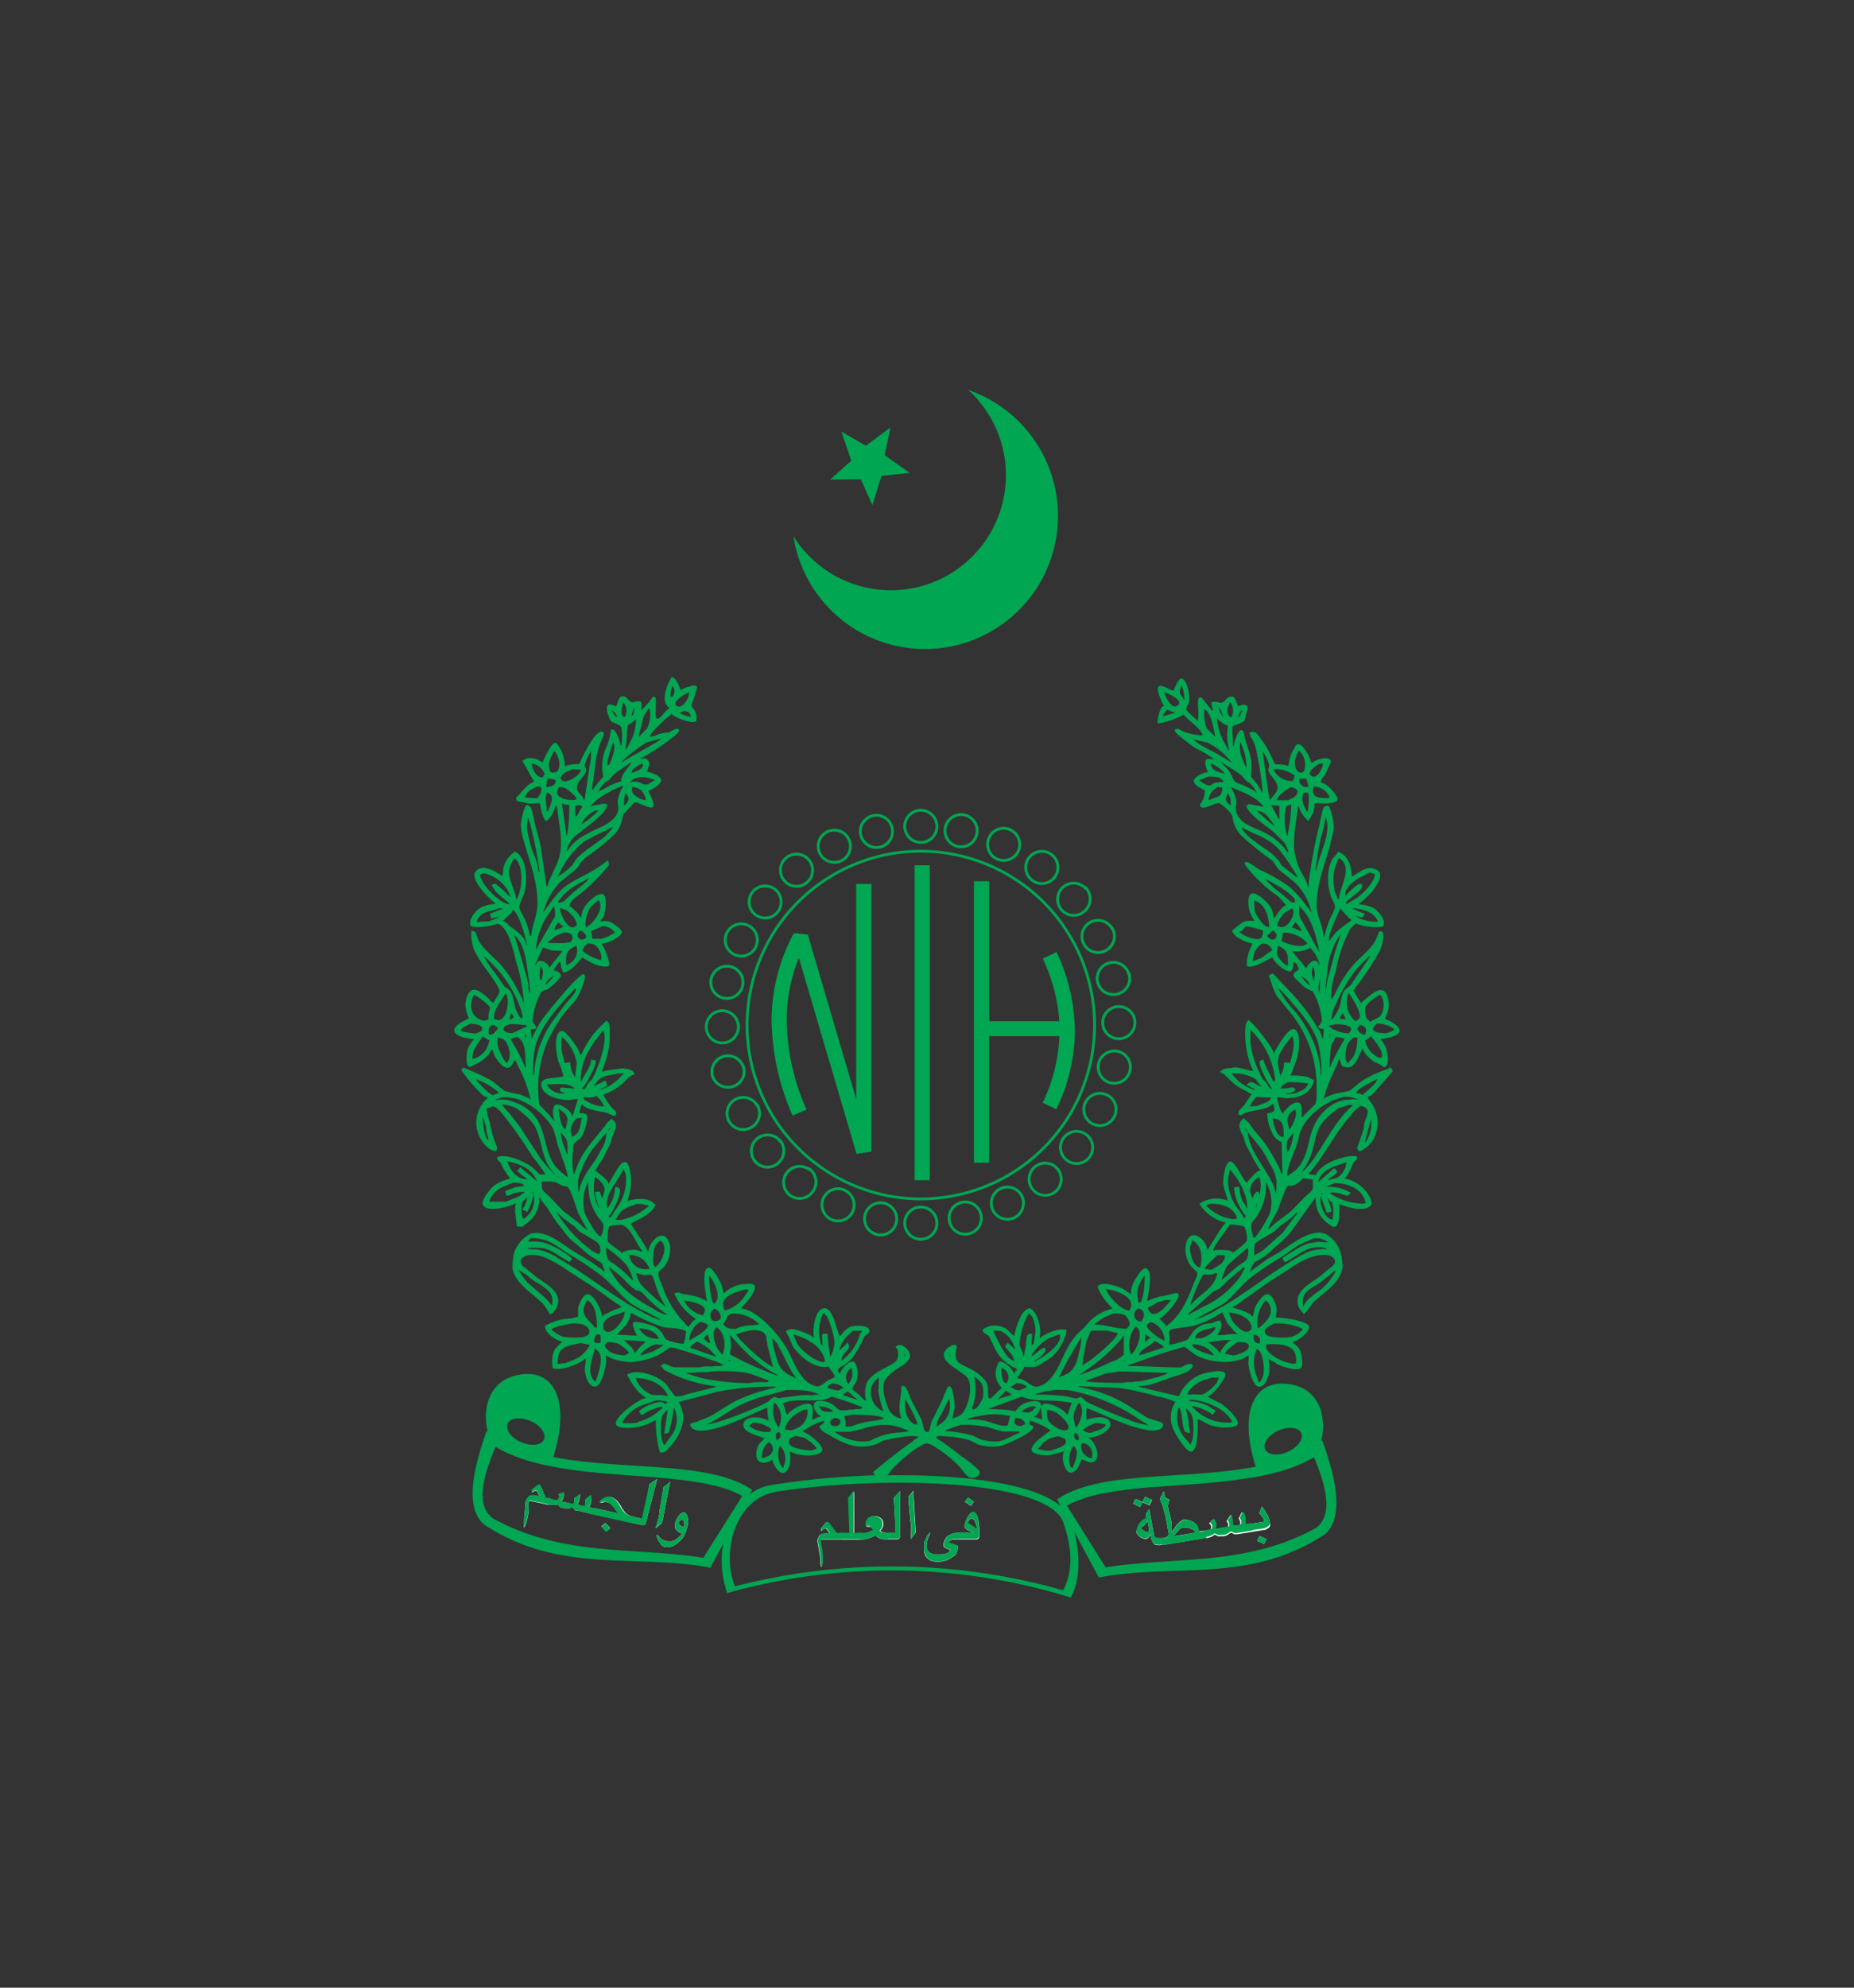 <svg id="Layer_1" data-name="Layer 1" xmlns="http://www.w3.org/2000/svg" viewBox="0 0 280 300"><rect x="0" y="0" width="280" height="300" fill="#333333" stroke="none"/><defs><style>.cls-1,.cls-4{fill:#00a651;}.cls-1,.cls-2{fill-rule:evenodd;}.cls-2{fill:#fff;}.cls-3{fill:none;stroke:#00a651;stroke-miterlimit:2.61;stroke-width:0.43px;}</style></defs><title>nih logo</title><path class="cls-1" d="M209.17,153.81l.34-.87a4,4,0,0,0,.23-1.64c-.47-3.6-2.75-1.08-4.12,0v.1h-.1v-.1a8.76,8.76,0,0,1-1-1.67c-.15,0-.11-.08-.11-.21.17,0,.3-.33.38-.45a41.68,41.68,0,0,0,3.67-5.62,5.47,5.47,0,0,0,.43-1.77c0-.28.12-.89-.25-1s-.48.23-.55.47c-.62,2-2.29,3-3.64,4.52a17.82,17.82,0,0,0-2.54,3.83c-.1.2-.66,1.38-.78,1.36s-.12-.41-.12-.53a14,14,0,0,1,.7-3.55,22.64,22.64,0,0,1,2.21-6.46l.81-.85,1.15.37c.45.11,2.85.4,3.06,0,.43-.88-.88-2.43-1.65-2.77a7.61,7.61,0,0,0-2-.49v-.21c.22,0,.48-.29.63-.41.86-.72,3-3,2.43-4.16a1.26,1.26,0,0,0-.77-.56c-1.38-.5-2.41.7-3.44,1.16,0,0,0-.07,0-.1-.06-1.55-.49-3-2-3.66l-.88,1.08a5.27,5.27,0,0,0-.63,1.85,8.7,8.7,0,0,0,.42,3.94c.15.43.58,1,.57,1.48a4.37,4.37,0,0,1-.5,1.27,11.8,11.8,0,0,0-1.06,3.13h-.1c0,.13,0,.1-.1.1,0-1.68-1-3-1-4.7,0-3.25,1.1-5.92,1.91-8.7l.51-2.16a4.26,4.26,0,0,0,.15-1.27c0-.54-.44-2.76-.86-2.92a.65.65,0,0,0-.75.43,18.7,18.7,0,0,0-.51,2.27,68.1,68.1,0,0,0-1.72,9.53h-.1c0-.82-.75-1.75-1.08-2.45a10.94,10.94,0,0,1-.77-2.17c-.56-2.46.16-5.13.39-7.51h.11a5.46,5.46,0,0,0,1.45,2.2l.65-1.1a4,4,0,0,0,.29-1.62c.88,0,2.9.27,3.45-.48.27-.39-1.16-1.93-1.52-2.17a3.14,3.14,0,0,0-1-.48c0-.44.48-.85.68-1.2.09-.15.92-2,.89-2-.48-.9-2.14-.21-2.72.1v.1H198c0-.57-1.37-3.17-2.12-2.73-.2.11-.32.43-.43.61a5.85,5.85,0,0,0-.72,1.72c-.05.34-.1.69-.16,1,0-.27-1.67-.37-2-.31-.13-.28-.28-.57-.41-.84a14.15,14.15,0,0,0-2-3.37c-.18-.23-.4-.57-.69-.68a1.29,1.29,0,0,0-.78.08,2.76,2.76,0,0,0,.47,1.06,7.68,7.68,0,0,1,.54,1.45,55.28,55.28,0,0,1,1,6.48h-.11a9.6,9.6,0,0,0-1.66-2.3,19.09,19.09,0,0,0,.06-2.4,26.27,26.27,0,0,0-.94-3.27c-.1-.37-.1-1-.39-1.31-.62-.58-1.31,1.91-1.33,2.38-.15,0-.12-.07-.12-.21,0-.89-.09-1.86-.09-2.82h.1v-.11a5.06,5.06,0,0,0,1.77-.73c0-1,1.4-2.92-.83-2.3v.1c-.42,0-.41-1.29-1-1.45l-.27,0c-.59,0-.83.76-1.31.89s-1-.31-1.62,0c0,.42.18.81.21,1.26h-.1s-1.58-2-1.62-2a.37.37,0,0,0-.39.07c-.4.46.24,2.84-.28,3.49,0-.39-1.51-1.26-1.6-1.82-.05-.34.35-.76.4-1.11.15-.9-.24-3.07-1-3.48-.57-.3-1.14,1.38-1.31,1.71v.1c-.55,0-1.53-.86-2.15-.7-.78.2.46,2.58.59,2.9.13,0,.1,0,.1.1-.65,0-1,2-1,2.51h.1c0,.17.3.08.42.06a11.12,11.12,0,0,0,3.33-1.21c0-.14,0-.11.1-.11,0,.42,2.87,2.29,2.87,3.19a9.78,9.78,0,0,1-2.83-.54l-.8-.42a1.16,1.16,0,0,0-.59.07c0,.49.59.85.9,1.1a22.72,22.72,0,0,0,2.31,1.76,13,13,0,0,1,2.73,1.64l-.9-.06c-.85.11-.17,1.73,0,2-.58,0-2.37.73-2.13,1.5s1.47.93,1.65,1.39a3.2,3.2,0,0,1-.77,2,.56.56,0,0,0,.17.36c.47.51,2.07-.7,2.82-.55a7.35,7.35,0,0,1,1.65,1.48c.33.38.33,1,.49,1.52a5.38,5.38,0,0,0,1.19,1.93,46.3,46.3,0,0,0,4.5,3.62c.55.44.68,1.07,1.18,1.53l2.22,1.75a9,9,0,0,1,2.64,4.56h-.1c0-.21-.4-.56-.52-.73a17.42,17.42,0,0,0-2.64-3,23.53,23.53,0,0,0-4.51-2.61l-1.72-1.12a1,1,0,0,0-.6,0c0,.4.36.72.57,1a23,23,0,0,0,3.42,3.35,7.62,7.62,0,0,1,2.15,2c.13,0,.1,0,.1.11-.42,0-1.53,1.51-1.66,1.88h-.21a3.49,3.49,0,0,0-.48-1.64c-.37-.61-2-2.26-2.81-2s-.48,2.26-.29,2.78a10.43,10.43,0,0,0,.66,1.34,7.08,7.08,0,0,0-1.13,0c-.84.14-1.51,1-2.2,1.4,0,1,2.25,1.89,3,2v.2a6.43,6.43,0,0,0-.8,3.13c.62.73,3.35-1,3.93-1.25,0,.69,2.23,2.55,2.79,2.06.29-.26.29-.81.33-1.22h.1v-.1h.11v.1c.24,0,.79.92.49,1.11-1.32.8-.5,1.1.15,1.79a6.29,6.29,0,0,0,1.14,1l.93.43a10,10,0,0,1,1.37,4.39,1.42,1.42,0,0,1-.54.85c0,.33.38.41.62.41h.21c0,.5-.07,1-.1,1.47h-.11a4.12,4.12,0,0,0-.7-1.59,31.21,31.21,0,0,0-4.75-6.11l-2-2.12a1.21,1.21,0,0,0-.63.31c.13.36.25.71.37,1.07a10.67,10.67,0,0,0,.83,2l2.19,2.69a17.68,17.68,0,0,1,3.81,11.66,6.34,6.34,0,0,1-.15,1.93l-2,2h-.1l0-.53c0-.46.08-1.42-.37-1.62-.86-.39-2,1-2.42,1.51v.11c-.38,0-.9-2.06-.94-2.51l1.35.19c2.1,0,3.71-.67,4.27-2.69a11,11,0,0,0-1-.52,11.36,11.36,0,0,0-2.6-.22c0-.14,0-.1.1-.1l.87-2.34c.3-1,.73-3.75-.22-4.47s-2.8,2.84-3.15,3.36V159h-.1c0-.75-3-4.52-3.75-5,0-.32-.48.47-.5.73a13.62,13.62,0,0,0,1.13,6.9c-.87,0-2.45-.82-3.33-.42-.56,0-1.27.06-1.57.52-.13,0-.1,0-.1.11.54,0,1.92,1.66,2.44,2,.71.5,1.58.78,2.25,1.31.13,0,.1,0,.1.11h-.1l-1.09,1.63a5.06,5.06,0,0,0-.75.79,1.25,1.25,0,0,0,0,.61h.21c0,.21.33-.08.41-.12,1.39-.8,3.25-.4,4.48-1.56h.11l.15.64c.09.69-.62.63-1.09.82a7.37,7.37,0,0,0,1.09,3.52,4.48,4.48,0,0,0,1,.77c.14,0,.1,0,.11.1,0,1.49.1,3.14.1,4.71h-.1c0-.14,0-.1-.11-.1a4.43,4.43,0,0,0-.62-1.47,20.65,20.65,0,0,0-3.3-4.84c-.5-.57-.91-1.47-1.6-1.85,0-.14-.07-.1-.2-.1,0,.16-.25.25-.33.38a1.49,1.49,0,0,0-.23.87,4.84,4.84,0,0,0,.57,1.4c.12.4.24.79.35,1.19.39.75.78,1.49,1.16,2.24l1,1.65c.13,0,.1,0,.1.11-.56,0-1.65,1.36-2,1.78v.1h-.11v-.1c-.4,0-1.65-3.2-2.48-3.12s-1.1,2.87-1,3.52c.15.85.47,1.63.68,2.41h-.11c0-.14-.37-.18-.52-.2a4.51,4.51,0,0,0-3.64.62v.22c.11,0,.09,0,.14.08a6.31,6.31,0,0,0,3.71,2.53v.2c-.29,0-2.28,3.43-2.6,3.87v.11h-.11c0-1.46-2.42-3.55-3.16-1.13a4.18,4.18,0,0,0,.82,3.7l.82.79c.09.53-.38,1.32-.55,1.76-.84,2.29-1.91,4.72-4,6.27,0,.14,0,.1-.1.1v-.1c-.07,0-.77-.81-.94-.94v-.11H175V199c.71,0,3.33-3.08,3-3.63a.4.4,0,0,0-.35-.22c-.09,0-1.55.35-1.65.4a8.08,8.08,0,0,0-2.71.83,1.27,1.27,0,0,0,0-.2c.1-1,.92-4.1-.15-4.74-.61-.36-1.93,2-2.09,2.47a4.38,4.38,0,0,0-.26,1.43h-.11v-.1a7.77,7.77,0,0,1-1-.67c-.62-.36-3.17-1.26-3.82-.48-.18,0,0,.31,0,.39a8.39,8.39,0,0,0,1.24,2l.9,1-.85.29a7.23,7.23,0,0,0-2.56,1.62l-.83.95-1,.93a9.91,9.91,0,0,0-1.55,2.19c-.92,1.66-1.73,4.3-3.41,5.35a2.58,2.58,0,0,1-1.32.49c-.89-.05-1.51-1.18-2.81-1.26v-.21a14.78,14.78,0,0,0,1.05-1.46v-.11a6.58,6.58,0,0,0,1.54.05,4.92,4.92,0,0,0,1.4-.73,6.4,6.4,0,0,0,3.09-3.61,2.5,2.5,0,0,0,.32-1.25l-.94-.07a7.07,7.07,0,0,0-3,1.22v.11c-.19,0-.09-.39-.06-.51.19-1.17-.44-3.53-1.5-4-1.37,0-2.2,3.13-2.4,4.19h-.1v-.11c-.15,0-.89-.84-1.08-1a3.45,3.45,0,0,0-2.67-.37,2.85,2.85,0,0,0-.93.53c0,.56.72.65,1,1,.28.58.55,1.14.82,1.72a6.25,6.25,0,0,0,3.32,3.14v.32c-.15,0-.25.21-.32.31v.11h-.1c0-.57-1.65-2.06-2.13-1.78-.2.11-.31.42-.39.62a3,3,0,0,0,.64,3.25v.2c-.24,0-1.6,1.72-1.9,1.49,0,0,0,0,0-.06-.27-.86.08-1.74-.43-2.53a6.71,6.71,0,0,0-2.56-2c-.54-.29-1.55-.62-1.85-1.24a2.59,2.59,0,0,1-.12-1.49c0-.14.2-.38.14-.53-.15-.37-.57-.28-.85-.14l-.52.33c-2.18,1.91,2.26,3.41,3.05,4.65s0,4.5-1,5.38a2.36,2.36,0,0,1-1.14.53c0,.15-.07.1-.21.1a13.71,13.71,0,0,1,.34-1.56c.06-.47-.24-3.29-.75-3.3-.22,0-.38.24-.45.4l-.75,1.83c-.51,1-1,2.05-1.54,3.08-.13.51-.26,1-.38,1.54h-.22v.1a.73.73,0,0,1-.51-.37c-.19-.43-.21-1-.38-1.48l-1.66-3.19a8.05,8.05,0,0,0-.77-1.78.74.74,0,0,0-.63-.18c0,1.73-.67,3.26,0,4.91a2.52,2.52,0,0,1-2.05-1.68c-.4-1.05-1.07-3.1-.37-4.23a8.26,8.26,0,0,1,2.45-2,3.21,3.21,0,0,0,1.2-1.2c.42-1-1.33-2.61-2-1.77-.14,0-.1,0-.1.11s.14.11.19.21a2,2,0,0,1-.06,1.82,4.51,4.51,0,0,1-1.38.9c-1,.58-2.61,1.31-3.15,2.53a4.84,4.84,0,0,0-.08,2.59h-.21a14.46,14.46,0,0,0-1.87-1.68c0-.36.42-.77.56-1.07a3.44,3.44,0,0,0-.14-2.94c-.56-.77-2.2,1-2.3,1.71h-.1c0-.26-.27-.49-.1-.76s.67-.48,1-.68a7.3,7.3,0,0,0,1.09-1,15.59,15.59,0,0,0,1.79-3.15c.17-.32.79-.5.81-.9,0-1-2.34-.89-2.94-.63a4,4,0,0,0-1.39,1.27h-.11v.11h-.1l-.39-1.17c-.24-.7-.83-3.35-2.1-3s-1.58,3.19-1.36,4.34h-.21c0-.32-2.5-1.2-3-1.22a1.86,1.86,0,0,0-1,.28c0,.36.33.69.45,1,.19.43.37.86.55,1.29,1,1.56,3.49,3.6,5.46,3.07,0,.39.93,1.08.89,1.62a.08.08,0,0,0,0,0l-1.06.49c-.46.29-1,.91-1.59.9a3.34,3.34,0,0,1-1.85-1c-1.32-1.3-1.87-3.2-2.77-4.76-1.17-2-4.33-5.73-6.83-6v-.2c.23,0,3.1-3.21,1.65-3.49a2.23,2.23,0,0,0-.93,0,4.86,4.86,0,0,0-3.32,1.36h-.11c0-.08,0-.16-.07-.24a6.2,6.2,0,0,0-.3-1.2c-.19-.44-1.29-2.49-1.89-2.39-1.2.19-.32,4.31-.24,5.08h-.11v-.11l-1.15-.51a13.21,13.21,0,0,0-2.27-.47l-.84-.26a1.13,1.13,0,0,0-.52.2v.21c.16,0,.15.12.2.22A8.25,8.25,0,0,0,105,199v.21c-.27,0-.76.73-.94.94v.1c-.26,0-.51-.41-.67-.58a15.28,15.28,0,0,1-3.51-6,3.71,3.71,0,0,1-.45-1.48c0-.38.71-.78.94-1.08a4.36,4.36,0,0,0,.83-2.88c-.41-3.11-2.94-1.48-3.28.62h-.1c0-.21-.22-.44-.31-.63-.63-1.2-1.52-2.26-2.19-3.45h-.11a1.81,1.81,0,0,0,.23-.18c1.22-.68,2.8-1.24,3.52-2.63.15,0,.07-.09,0-.16a2.73,2.73,0,0,0-1.9-.84,7.49,7.49,0,0,0-2.18.26v.1c-.2,0,0-.41,0-.51a7.64,7.64,0,0,0,.2-4.4,1.83,1.83,0,0,0-.38-.89.57.57,0,0,0-.72,0c-.75.6-1.4,2.18-2,3v.1h-.11c0-.53-1.49-1.55-1.87-1.88h-.1a8,8,0,0,1,1-1.61l1.27-2.48c.1-.37.2-.75.31-1.12.21-.65,1.11-1.92,0-2.53,0-.14-.08-.1-.21-.1s0,.08-.08.15c-.38.19-.63.65-.9,1-.83,1-1.65,2-2.48,3.05a12.66,12.66,0,0,0-2.06,4.1h-.1a6.46,6.46,0,0,1-.13-.84,12.77,12.77,0,0,1,.13-3.61c.19-.48.87-.71,1.18-1.15s1.13-2.84.79-3.31c-.21-.3-.76-.28-1.14-.29.11-.42.21-.84.31-1.26H88c0,.14.14.2.24.26,1,.65,2.25.64,3.49,1,.29.07.85.52,1.18.37a.44.44,0,0,0,.13-.49c-.11-.31-.52-.56-.74-.82a9.43,9.43,0,0,1-1.07-1.64c-.14,0-.1-.09-.1-.21l.83-.33a9.16,9.16,0,0,0,2.29-1.55c.66-.62.59-.86,1.56-1.15,0-.85-1.77-1.07-2.4-.84a12.45,12.45,0,0,0-2.49.42c0-.19.11-.37.16-.55a13.39,13.39,0,0,0,1-5.73c0-.65,0-1.1-.53-1.46,0,.13,0,.08-.07.15a13.76,13.76,0,0,0-3.68,5h-.2c0-.65-2-3.52-2.74-3.6l-.37.17c-.9.81-.44,3.68-.08,4.66a8.59,8.59,0,0,1,.65,1.95c0,.49-3.25,0-3.31,1.2-.1,1.82,2.66,2.46,4.07,2.49l1.47-.19c-.25.8-.49,1.6-.74,2.4v.11h-.2c0-.67-1.78-1.9-2.43-1.62s-.37,2-.18,2.35v.11h-.1V169c-.23,0-.5-.53-.66-.7l-1.51-1.56a16.23,16.23,0,0,1-.13-3.91,17.37,17.37,0,0,1,1.51-6A27.11,27.11,0,0,1,85,153.21c.61-.87,1.45-1.61,2.08-2.48a10.68,10.68,0,0,0,1.28-3.21,1.08,1.08,0,0,0-.18-.5c-.92,0-5.79,6.13-6.4,7s-1,1.87-1.51,2.79c0-.48-.07-1-.11-1.47a2.26,2.26,0,0,0,.84-.1c0-.45-.51-.7-.57-1.16a11.69,11.69,0,0,1,1.28-4.32c.21-.29.7-.3,1-.46a8.72,8.72,0,0,0,2-1.93c.08-.58-.62-.85-1.1-.91,0-.14,0-.1.1-.1,0-.36.58-.85.73-1.15h.21a3.54,3.54,0,0,0,.42,1.56c1,0,2.19-1.48,2.81-2.19,0-.18.2,0,.27.06,1,.62,2.5,1.45,3.79,1.2v-.22h.1l0-.09a9.89,9.89,0,0,0-1.11-3v-.1c.69,0,3-1,3-1.78,0-.38-1.56-1.5-2-1.59a3.85,3.85,0,0,0-1.22,0v-.21c.65,0,1.18-3.51.37-3.87s-2.51,1.35-2.85,2a3.67,3.67,0,0,0-.44,1.45h-.2c0-.4-1.2-1.46-1.56-1.67,0-.85,1.23-1.51,1.78-2a30.93,30.93,0,0,0,3.35-3.23l.75-.89a1,1,0,0,0-.06-.7h-.31c0,.23-.73.62-.91.76-1.56,1.16-3.42,1.79-5,2.9s-2.43,2.69-3.54,4v.1c-.16,0,.06-.42.1-.52a10.55,10.55,0,0,1,2.42-4.05c.85-.69,1.69-1.37,2.53-2.07a5.23,5.23,0,0,0,.54-.84,4.52,4.52,0,0,1,1-.95,33.68,33.68,0,0,0,4.2-3.41,5,5,0,0,0,1.05-2.07c.07-.3.15-.59.22-.89l1.68-1.81c.68,0,2.2,1,2.72.76s-.43-2.14-.64-2.44v-.1c.44,0,2-1,1.94-1.55-.1-.7-1.51-1.19-2.15-1.27l.3-.85c.23-.94-.39-1.28-1.24-1.14v-.11c.54,0,5.58-3.35,5.76-4,.25-.94-1.37.07-1.49.17a5.07,5.07,0,0,0-2.18.52l-.63.1h-.1c0-.53,2.69-3,3.23-3.34,0-.14,0-.11.1-.11,0,.39,3.33,1.74,3.7,1.07a2.22,2.22,0,0,0-.3-1.67c-.13-.2-.44-.49-.44-.76l.42-1.06c.15-.55.31-1.1.47-1.65-.19,0-.28-.21-.52-.21a7,7,0,0,0-1.87.63v.1c-.26,0-.54-1.76-1.46-2-.63.93-1.79,3.69-.42,4.6v.2c-.38,0-1.33,1.63-1.79,1.5s0-2.78-.27-3.2a.35.35,0,0,0-.44-.06c-.13.21-.27.42-.41.63l-1.25,1.35c0-.15,0-.3,0-.44s.11-.7-.13-.86l-.36-.07c-.28,0-.71.22-1,.13-.53-.16-.83-1.14-1.57-.82-.44.19-.51.94-.7,1.32v.1c-.41,0-.74-.36-1.21-.19-.65.24.15,2.23.39,2.48s1.3.44,1.53.91a6.93,6.93,0,0,1,0,2.76h-.1a5.37,5.37,0,0,0-.92-2.3.88.88,0,0,0-.54-.1,8.3,8.3,0,0,1-.76,2.81,7.06,7.06,0,0,0-.38,4.3,17,17,0,0,0-1.67,2.09,4.47,4.47,0,0,1,0-.64l.39-2.71A14,14,0,0,1,91,111.35c.1-.18.31-.59.11-.8-1-1-3.42,4.16-3.62,4.8a2.24,2.24,0,0,0-.73,0,6.83,6.83,0,0,0-1.24.2v.11h-.22A5.63,5.63,0,0,0,84,112.1c-.82,0-1.68,2.2-2,2.83v.2l-.76-.46c-.57-.28-1.8-.44-2.26.15-.14,0-.11,0-.11.11.2,0,1.4,2.55,1.77,2.92,0,.18-.16.2-.28.26-1,.53-1.56,1.52-2.42,2.25,0,.18.07.35.1.52l1.68.38a7.9,7.9,0,0,0,1.76-.06v.1c.16,0,.1.08.11.21a7.37,7.37,0,0,0,.72,2.3h.21c0,.15.09.06.15,0a4.08,4.08,0,0,0,1.2-2.21H84v.1c.16,0,.19.67.22.83.26,2.12.82,4.61.25,6.78-.37,1.38-1.1,2.5-1.58,3.79l-.24.73h-.1l-.39-2.63-.48-3.32c-.24-1.28-.63-2.48-.94-3.7a11.46,11.46,0,0,0-.54-2.24,1,1,0,0,0-.56-.45c-.5,0-1,2.59-1,3.14.06.38.11.76.17,1.14.8,3.44,2.42,6.84,2.36,10.67,0,1.76-.83,3.14-.93,4.81h-.21a10.32,10.32,0,0,0-1.2-3.33,3.23,3.23,0,0,1-.43-1.09,10.15,10.15,0,0,1,.74-1.88c.56-1.83.55-5.52-1.4-6.45,0,.15-.22.22-.32.3a3.79,3.79,0,0,0-1.41,2.31c-.06.4,0,.86-.25,1.15,0-.17-.31-.3-.44-.39-.81-.57-2.71-1.49-3.53-.28s2.12,4.09,3,4.74v.11a5.29,5.29,0,0,0-2.25.59c-.67.38-1.88,1.83-1.46,2.67.23.45,2.64.13,3.07,0l1-.26a.77.77,0,0,1,.49.22c1.38,1.08,1.9,4,2.35,5.62a25.49,25.49,0,0,1,1.12,6H79a3.8,3.8,0,0,0-.63-1.46,18.06,18.06,0,0,0-3.16-4.67,30.89,30.89,0,0,1-2.3-2.28,5.12,5.12,0,0,1-.72-1.14l-.3-.88a.61.61,0,0,0-.7-.33,6.63,6.63,0,0,0,.47,3,20.87,20.87,0,0,0,1.56,2.5c.42.58,2.26,3,2.22,3.58s-.71,1.2-.92,1.78h-.1v-.1c-.23,0-.59-.53-.77-.7-.48-.42-1.41-1.26-2.14-1.2-.94.08-1.32,1.86-1.2,2.62a6.58,6.58,0,0,0,.46,1.58c.25,0-.44.37-.52.42-.49.23-1.69.82-1.64,1.55.07.92,2.15,1.22,2.9,1.27v.21c-.17,0-.27.27-.35.39a3.67,3.67,0,0,0-.55,1c-.15.45-.27,2.13.08,2.47s.63-.07.83-.15a5.06,5.06,0,0,0,2.22-1.54l.47-.69c0-.14,0-.1.1-.1s0,.1.11.1a3.15,3.15,0,0,0,.57,1.28c.73,1.22,2,2.2,2.65.29h.22c.2.42.4.84.61,1.26a20.48,20.48,0,0,1,1.67,4.59h-.1v-.1l-1.46-.64a22,22,0,0,1-2.38-.54l-1.9-1.52a34.53,34.53,0,0,0-4.36-2c0,.16-.2.24-.31.32a26.59,26.59,0,0,0,3.19,3.78,2,2,0,0,0,.77.4v.21c-.2,0-.52.47-.63.63a4.92,4.92,0,0,0-1,2.4,5,5,0,0,0,1.94,4.51,1.77,1.77,0,0,0,.85.35c.3-.05.35-.31.32-.55-.17-.46-.35-.93-.52-1.4a18.82,18.82,0,0,1-.58-2.38,8.85,8.85,0,0,1-.48-2.1c.43,0,.86-.47,1.3-.22a5.36,5.36,0,0,1,1.24,1.23,59.36,59.36,0,0,1,4.39,6.27,17.54,17.54,0,0,1,1.92,2.65,2.5,2.5,0,0,1-.87,0c-.37-.37-.74-.74-1.12-1.1-1.14-.77-3.78-2.1-5.3-1.47,0,.14.07.28.11.41s.37.29.47.45a8.57,8.57,0,0,0,1.3,2.17v.1c.14,0,.1,0,.1.11a6.45,6.45,0,0,0-2.35,1c-.6.4-2,2.17-1.76,2.89.48,1.33,4.11.34,4.84-.14h.11l-.09,1.15c.1.77.19,1.53.29,2.3.27,0,.53.13.78.06l.6-.44a4.52,4.52,0,0,0,2-4h.11c0,.29,1,1.4,1.14,1.67A35.61,35.61,0,0,0,86.1,187L88,188.6a9.7,9.7,0,0,0,1.13.94l1.67,1.05a3.4,3.4,0,0,1,.52,1.37h-.1v-.11l-1.76-1.27-3-1.82c-1.58-1-4-3.17-6.26-2.58a4.88,4.88,0,0,0-2.14,2,3.64,3.64,0,0,0-.56,1.81,6.64,6.64,0,0,0-.08,1.55c.44,2.3,3.15,3.72,4.6,5.27a9.86,9.86,0,0,1,1,1.53c.43,0,.8-.54,1-.87,1.17-2.48-1.59-3.63-3.06-4.76l-1.65-1.37a1.51,1.51,0,0,1-.7-.87.66.66,0,0,1,.15-.51c.88-.88,2.65-.55,3.65-.13A22.44,22.44,0,0,1,86,191.93L89.21,194c1.56,1,3.05,2.17,4.61,3.19,0,.15,0,.11-.12.17a19,19,0,0,0-2.69,1.2v.1h-.1c0-.79-1.28-3.62-2.34-3.29-.6.17-1.2,1.56-1.27,2.14l0,1.2-.84.26a8.55,8.55,0,0,0-4.16,1.15c0,1.19,1.68,2.13,2.6,2.4,0,.14,0,.11-.1.11s-.84.86-1,1a4.48,4.48,0,0,0-.3,2.93l1,.06a8.46,8.46,0,0,0,3.75-1.42c0-.15.09-.1.22-.1,0,.52-.11,1-.16,1.56.06.87.46,2.58,1.51,2.62s1.67-2.93,1.73-3.77c0-.31,0-.62-.07-.94l1,.5a9.57,9.57,0,0,0,2.79.51,11.77,11.77,0,0,0,4.07-1l1.1-.69c.24-.16.48-.34.71-.51a3.11,3.11,0,0,1,1.22.22c1.8.52,3.55,1.11,5.28,1.74a7,7,0,0,1,1.57.67c-.14.24-1.35.09-1.66.25a5.45,5.45,0,0,0-1.87.1l-3.85,0c-.57-.08-1-.45-1.55-.53-.14,0-.36.17-.43.27s-.11,0-.11.1c.17,0,.43.44.58.56l1,.53a22,22,0,0,0,6.75,1.94v.11l-4.39,1.1a3.44,3.44,0,0,1-1.61.32c-.3-.1-1.17-1.49-1.5-1.85-1.09-1.2-4.21-2.41-5.83-1.45,0,.26.22.48.32.67a8,8,0,0,0,1.51,2.08l.88.7h.1v.1c-.95,0-5,3-4.52,4,.17.35.62.41,1,.47a8,8,0,0,0,4.8-1.06c0-.15.08-.1.21-.1a16.77,16.77,0,0,0,.62,4.91,1.61,1.61,0,0,0,.77-.11,3.73,3.73,0,0,0,.78-.85,7,7,0,0,0,2-4.17,7.14,7.14,0,0,0-.58-2.3c-.15,0-.11-.07-.11-.2l5.74-1.52a39.65,39.65,0,0,1,8.84-.78v.1l-2.21.59a26.86,26.86,0,0,0-3.72,1.41c-1.36.71-2.61,1.66-4,2.39-.61.32-1.37.48-2,.84a1.65,1.65,0,0,0-.94.31c0,.76.94,1,1.56,1,2.3,0,5.38-1.44,7.29-2.27l2.6-1.15h.21a7.42,7.42,0,0,0,.21,1.88l-1-.35c-.74-.22-2.41-.22-2.76.62-.63,1.47,2.17,2,2.89,2.34h.2v.11h-.1c0,.21-.44.5-.57.67a2.8,2.8,0,0,0-.53,1.31c-.25,1.82,1.17,2,2.35,1.26h.1c0,.56,1,2.27,1.74,1.93,1-.53,1-2.12.86-3.19l1.05.38c1,.27,3,.39,3.73-.38s-2.13-2.87-2.79-3v-.21c.26,0,.62-.36.85-.48a11.72,11.72,0,0,1,2.37-1c0,.42-.43.64-.72.83,0,.67,1.13,1.17,1.58,1.42,2.2,1.28,4.13,2.22,6.92,1.33l1.07-.53c.81-.25,4.26-.93,5.1-.65h.21V217c-.31,0-.8.56-1.05.73-2,1.34-3.83,2.9-5.72,4.4a.72.72,0,0,0,.25.53,1.48,1.48,0,0,0,1.47.3,1.9,1.9,0,0,0,.43-.33c.34-.34.61-.79.9-1.1.85-.92,4.07-3.78,5.16-3.67a3.48,3.48,0,0,1,1.3.66,17.75,17.75,0,0,1,3.46,2.81c.48.5,1,1.4,1.63,1.68a1.28,1.28,0,0,0,1.37-.42.55.55,0,0,0-.1-.74,14.64,14.64,0,0,0-2.51-2,38.5,38.5,0,0,0-3.78-2.77V217c-.14,0-.11,0-.11-.1h.11c0-.26.84-.13,1-.12a17.74,17.74,0,0,1,3.94.58,11.28,11.28,0,0,1,1.15.6,7.37,7.37,0,0,0,3.65.26c.56-.13,6.7-2.71,4.27-3.2v-.21c.17,0,0-.3,0-.42a11.15,11.15,0,0,1,3.13,1.46h.1c0,.1-3.05,1.91-2.9,3,0,.32.38.45.61.53,1.69.64,2.8,0,4.27-.3v.11c-.17,0-.18.86-.17,1,0,.64.54,2.36,1.4,2.05s1.14-1.21,1.37-1.94c.62,0,1.15.63,1.84.34,1.28-.55.26-3.12-.69-3.58V217c1,0,3.58-1,3.22-2.27s-2.78-.76-3.53-.44v.1a7.36,7.36,0,0,1,0-1.88c.63.26,1.26.51,1.89.78,1.27.56,8.64,4,9.59,2a.64.64,0,0,0,0-.43c-.2-.31-1.88-.65-2.32-.87l-3.13-2a21.28,21.28,0,0,0-7.25-2.67v-.1l6,.25a39,39,0,0,1,5.74,1.26,13.73,13.73,0,0,1,2.69.79h.21c0,.14,0,.1-.11.1-.13.32-.26.63-.4.95a3.9,3.9,0,0,0-.21,1.35,4.44,4.44,0,0,0,.26,1.54c.27.71,1.9,3.59,2.76,3.65,1.08.07,1.11-4,1-4.87.45,0,1.06.47,1.45.65a6.7,6.7,0,0,0,3.66.51c.31-.06.76-.1.93-.39.43-.78-1.87-2.8-2.51-3.17s-1.26-.58-1.86-1c-.14,0-.11,0-.11-.1.67,0,2.66-2.68,2.66-3.25,0-.73-1.71-.58-2.14-.41a5.9,5.9,0,0,0-4.89,3.66L172,209.31v-.11c1.8,0,3.45-.82,5-1.34.95-.31,2.33-.6,3-1.4.06-.08.17-.25.13-.37-.21-.62-1.47.11-1.78.29-2.77,0-5.29-.21-8-.21v-.1l4.92-1.73,3.62-1.09s1.43,1.09,1.59,1.2c2,1.22,6,1.65,8,.15h.1c0,.35,0,.7-.07,1.05.07.89.65,3.59,1.64,3.66s1.58-1.83,1.58-2.72l-.13-1.46c.14,0,.11,0,.11.1a6,6,0,0,1,1.17.66c.73.37,2.57,1,3.47.69.63-.24.18-2.36,0-2.78a2.78,2.78,0,0,0-1.07-1.08v-.21c.64,0,3-1.78,2.29-2.51s-3.75-1.14-4.9-1.14c.06-.38.11-.77.15-1.15,0-.65-.6-2.17-1.24-2.36-.79-.24-1.85,1.51-2.07,2.07l-.27,1.23H189c0-.46-2.29-1.19-2.81-1.26v-.21c.42,0,1.59-1,2-1.25l3.48-2.46,2.8-1.78a17.24,17.24,0,0,1,3.1-1.8c.94-.37,3.32-1,4,.24.29.56-.5,1.11-.87,1.37l-1.47,1.24c-1.39,1-4,2.28-3.1,4.55a6,6,0,0,0,.75,1c.35,0,1.19-1.49,1.59-1.85,1.55-1.41,3.89-2.82,4.28-5.06a4.63,4.63,0,0,0-.1-1.35,4.82,4.82,0,0,0-2-3.51c-2.1-1.68-5.85,1.45-7.49,2.52l-1.69.95-2.53,1.82V192c-.33,0,.36-1.34.52-1.47l1.51-.9a19.44,19.44,0,0,0,1.55-1.35,18.87,18.87,0,0,0,2.3-2.18l3.8-5.28v-.11h.1a4.39,4.39,0,0,0,2.06,4.1c.23.17.52.46.84.35.78-.28.68-2.63.64-3.41l1.25.4c.91.28,2.86.67,3.54-.27.18-.25,0-.72-.08-1a5.37,5.37,0,0,0-3.88-3v-.11c.44,0,1.13-2,1.35-2.34l.48-.44c0-.15,0-.3.05-.45a7.19,7.19,0,0,0-.94-.06c-1.69.19-4.63,1.19-5.31,2.88l-.93-.11v-.1h-.11V177c.15,0,.2-.13.29-.23,2.21-2.61,3.6-5.65,5.87-8.22a6.61,6.61,0,0,1,1.54-1.58c0-.18.66.1.79.18.77.42.18,1.47,0,2s-.18,1.16-.35,1.66l-.84,2.4a.63.63,0,0,0,.28.51c0,.2.32-.06.41-.1a4.34,4.34,0,0,0,2.23-2.92,5.15,5.15,0,0,0-.73-4.15l-.66-.88h.1c0-.2.51-.34.66-.48,1-1.13,2-2.27,3-3.41.12-.29-.13-.57-.36-.71,0,.2-.45.3-.6.37a16.9,16.9,0,0,0-3.74,1.78l-1.71,1.38-.92.24a8.35,8.35,0,0,0-2.81.83v.11h-.21c.13-.46.27-.91.4-1.37.52-1.54,1.35-3,1.89-4.49h.1l.31.84c0,.22.63.33.84.35,1.28.08,1.78-2,2.29-2.75v-.1h.11c0,.64,1.26,1.78,1.78,2.06a4.16,4.16,0,0,1,1.33.75c1,0,.56-2.39.35-2.9s-.43-.78-.66-1.17c-.14,0-.1-.08-.1-.21.68,0,2.52-.38,2.76-1C211.66,154.91,209.84,154,209.17,153.81ZM187.51,107.2l.21.1c-.22,0-.47.73-.52.94C186.7,108.24,187.41,107.29,187.51,107.2Zm-10.1.41a16.59,16.59,0,0,0-1.76.52c0-.35.41-.77.62-1,.38.14.76.27,1.14.42Zm.54-1.23c-.89,1-2-1.27-2.1-1.9C176.29,104.6,178.63,105.61,178,106.38Zm.81-.75c0-.36-.48-.66-.57-1a2.38,2.38,0,0,1,.26-1.21,5.09,5.09,0,0,1,.42,2.2Zm16.92,14.47c-.31.36-.73.43-1.09.68h-1.77c0-.14,0-.1.1-.1,0-.64,1.55-1.57,2-1.88C195.72,118.9,196.33,119.37,195.68,120.1Zm-1.2,5.8v.21h-.1c-.08-.35-.17-.71-.25-1.06a10.07,10.07,0,0,1,.07-3.25c.11-.2.62-.3.8-.39A21.89,21.89,0,0,1,194.48,125.9Zm-2.5-4.39,1.25.11v2h-.1Zm.42,2.93v.1h-.1a27.92,27.92,0,0,1-2.5-2.19C191.31,122.59,191.55,123.45,192.4,124.44Zm8.43-4.08-.41.11c-1.29,0-2.58-.15-2-1.78A2.73,2.73,0,0,1,200.83,120.36Zm-1.56-5.12h.53c0,.82-1.21,2.86-2,1.57C197.82,116.11,198.83,115.6,199.27,115.24Zm-1.77,7.21h-.2c0-.23-.25-.51-.34-.72a2.6,2.6,0,0,1-.08-2.1h.62v.1C197.87,119.73,197.53,122.22,197.5,122.45Zm.11-3.76h-.11c0,.18-.2.09-.31.08a1,1,0,0,1-.94-1.23h1.05C197.4,117.93,197.5,118.31,197.61,118.69Zm-2-4.06a7.94,7.94,0,0,1,.55-1.38,2.91,2.91,0,0,1,.85,2.9c-.08.22-.18.41-.45.45C195.65,116.71,195.45,115.3,195.6,114.63Zm-2.88,1.45a4.82,4.82,0,0,1,2.81,1c-.07.21-.15.42-.21.63s-.17.15-.32.17a3.08,3.08,0,0,1-2.55-1.48l-.15-.16C192.3,116.13,192.6,116.12,192.72,116.08Zm-1.06-.63c0,.33-.21.7-.06,1,.37.87,1.38,1.44,1.33,2.52,0,.61-.73,1.13-1,1.68h-.2l-.3-1.78q-.37-2.73-.74-5.43A5.26,5.26,0,0,1,191.66,115.45ZM187.3,112a8.12,8.12,0,0,1,.94,3.77h-.11c-.13-.32-.27-.64-.41-1A4.89,4.89,0,0,1,187.3,112Zm0,4.87c.38.29.6.71.94,1l.51.33a3.81,3.81,0,0,1,1,1.41h-.11c0-.22-.56-.44-.72-.53l-1.39-.67a3.22,3.22,0,0,1-1.1-.5l-.74-1.45c-.37-.54-.95-1-1.36-1.55C185.25,115.62,186.32,116.13,187.26,116.87Zm-1.87-10.08c.12-.28.23-.57.35-.85a2.17,2.17,0,0,1,.21,2.3C185.38,108.24,185.31,107.2,185.39,106.79ZM184.7,108v.1h-.1c0-.15-.19-.33-.25-.45a2.62,2.62,0,0,1-.27-.9C184.5,107.11,184.43,107.61,184.7,108Zm.52,1.46h.21c0,.49-.11,1-.1,1.57a10.7,10.7,0,0,0,.31,2.19h-.11c-.27-.48-.55-1-.82-1.47a10.68,10.68,0,0,1-.94-3.33A8.8,8.8,0,0,0,185.22,109.49ZM181.89,107c1.15.72,1.33,2.93,1.66,4.18h-.1c0-.2-1.09-1-1.25-1.35A6.81,6.81,0,0,1,181.89,107Zm-1.67,4.6,2.16.5a10.84,10.84,0,0,1,3.67,3l-1.7-1C183.15,113.32,181.21,112.58,180.22,111.58Zm3.55,3v.1h-.11c0-.14-.1-.14-.21-.21Zm-1.15,6.16h-.11a2.48,2.48,0,0,1,1.26-1.88v-.1l.83.1C184.6,120.49,183.66,120.17,182.62,120.78Zm.21-2.2a2.28,2.28,0,0,1-1.57-.73h-.1v-.1l1.35-.52c.85,0,2,0,2.29.84C184,118.07,183.37,118,182.83,118.58Zm2.08-1.77-.73-.23c-.71-.22-1.22-.52-1.35-1.34a5.12,5.12,0,0,1,2.08,1.46Zm.94,4.49v.21c-.17,0-.34-.19-.43-.3-.53-.56-.17-.85,0-1.48A2.1,2.1,0,0,1,185.85,121.3Zm1.2,2a2.41,2.41,0,0,1-.42-1.42,5.07,5.07,0,0,0,.09-1,6.22,6.22,0,0,0-.87-2.09c1.79.82,3.72,1.33,5,3l-2.29-.42c0,.17-.18.17-.31.21,0,1.16,3.38,3.4,4.16,4.07l1.52,1.51a4.21,4.21,0,0,1,.67,1.53h-.11v-.1c-.15,0-.23-.19-.31-.32a8.84,8.84,0,0,0-3.15-2.55C189.76,125,187.85,124.58,187.05,123.25Zm8.89,9.13h-.1l-2.28-1.79-.4-.67-.79-.85c-1.27-1.12-4.19-2.64-4.86-4.21.7.34,1.39.69,2.08,1a9.86,9.86,0,0,1,3.45,2.18,21.66,21.66,0,0,1,1.8,2.45l1.1,1.75Zm2.82-1.78c.16-1.4.44-2.83.72-4.18a21.67,21.67,0,0,0,.73-3.13c1,2.31-1.1,5.93-1.46,8.15C198.61,131.44,198.74,130.77,198.76,130.6Zm-2.51,6.17c1.92,1.8,2.45,4.27,3,6.8-.14,0-.09.05-.14-.1l-2.83-5.15A5.66,5.66,0,0,1,196.25,136.77Zm.32,3.77-1.25-.53h-.21c0-.25.39-.62.52-.84A3.1,3.1,0,0,1,196.57,140.54Zm-3-5.67a11.34,11.34,0,0,1-2.5-2.28c.69.37,4.88,2.55,4.49,3.53a.92.92,0,0,1-.57,0Zm-1.87,4.93h-.11v.11c-.75,0-1.95-1.86-2.11-2.53,0-.51-.05-1-.08-1.55C191.06,136.52,191.56,138,191.68,139.8Zm-4.38.94c-.13,0-.1,0-.1-.1.22,0,.77-.67.93-.84a10.73,10.73,0,0,1,2.61.63,2.15,2.15,0,0,1-.27,1.09C189.83,142.11,187.76,141.24,187.3,140.74Zm3.32,3.75-1.3.51s0,0,0,0h-.1a3,3,0,0,1,1.35-2.61,1.5,1.5,0,0,1,1.56,1C192,143.46,190.85,144.36,190.62,144.49Zm2.08-3c-.29.5-1,.3-1.23-.13-.15,0-.1-.08-.1-.21.16,0,.51-.52.72-.62v-.11C192.58,140.57,193,141,192.7,141.5Zm1.42-3.83,1-.58c.77.63-.81,3.62-2.19,2.61h-.1A4.44,4.44,0,0,1,194.12,137.67Zm.36,8.09h-.1v-.11c-.45,0-1.34-1.1-1.48-1.49a2.19,2.19,0,0,1,.13-1.32v-.11C194.54,143.43,194.58,144.13,194.48,145.76Zm-.93-3.76c0-.35.19-.68.1-1.05,0-.15.3-.17.42-.21a4.86,4.86,0,0,1,3.33,1.57c0,.22-.47.31-.62.42A5.85,5.85,0,0,1,193.55,142Zm2.92,5.33a2.38,2.38,0,0,1,1.35,1.36C197.55,148.69,196.67,147.58,196.47,147.33Zm2,.42v.2h-.11c-.07-.25-.15-.5-.23-.75a2.69,2.69,0,0,1,.13-1.33A2.26,2.26,0,0,1,198.44,147.75Zm-.26-2.7a1.87,1.87,0,0,0-.88,1h-.21c0-.32-1.54-1.81-1.77-2.3-.15,0-.1-.07-.1-.2a4,4,0,0,0,2.6-.53,5.53,5.53,0,0,1,1.45,2.61h-.1A.75.75,0,0,0,198.18,145.05Zm1.09,4.68h-.1l-.12-.73.22-1.25A10.07,10.07,0,0,1,199.27,149.73Zm-1.77,13.8v.21c-.14,0-.12,0-.18.16-.42.73-1.07.69-1.69,1.09l-.83.11h-.63V165c.39,0,1.16-.09,1.35-.43s-.47-.54-.72-.4l-.63.1h-.83v-.1h.11c0-.34.8-.71,1-.84A19.09,19.09,0,0,1,197.5,163.53Zm-2.39-7.11c.56,1.09-.08,2.94-.31,4l-.83-.1v.1c-.13,0-.11,0-.12.1a3.32,3.32,0,0,1-.51,1.78,3.88,3.88,0,0,1-.22-.83c-.07-.35-.13-.69-.2-1C193,158.83,194.2,157.57,195.11,156.42Zm-39.45,48.29,0,0C155.68,204.75,155.66,204.78,155.66,204.71Zm3.13-2.91,1.14-.44c.8,1.3-2.62,3.64-3.54,4v.1h-.21v-.1a4.29,4.29,0,0,0,1.69-1.49c0-.14-.09-.39-.13-.5-.41,0-1.54,1.07-2,1.33,0-.12.11-.36.14-.41A6.89,6.89,0,0,1,158.79,201.8Zm-3.45-3.57c.72.36,1,1.9,1,2.72-.1.63-.19,1.25-.28,1.88H156v.1h-.21c0-.52.07-1,.1-1.57h-.1c0-.25-.6,0-.67.24a7,7,0,0,0-.2,1.43c-.09.56-.18,1.12-.28,1.68h-.1c0-.65-.48-1.23-.57-1.89A12.13,12.13,0,0,1,155.34,198.23Zm-3.22,4.39c0,.18-.22.29-.31.42s0,.21,0,.27l.93,1.12a6.65,6.65,0,0,1,.48,1c-.14,0-.1,0-.1-.1-1.31,0-2.63-3.6-3.23-4.5a4.23,4.23,0,0,1,1.35.11,4,4,0,0,1,2,2.71h-.1c0-.16-.77-.82-.94-.94v-.1Zm-8.74,2.09v-.52c0,.17.06.35.1.52Zm-6.77-.42c0,.14.06.28.1.42C136.55,204.71,136.61,204.44,136.61,204.29Zm-9.78-.94a5.21,5.21,0,0,1,2-2.51h1.25v.21c-.16,0-.25.3-.3.43a7.4,7.4,0,0,1-2.72,3.86,1.73,1.73,0,0,1,.14-.71c.31-.52,1.4-1.3.8-1.91v-.1h-.11c0,.16-.87.91-1,1v.11C126.66,203.77,126.8,203.46,126.83,203.35ZM91.22,167a5.38,5.38,0,0,1-3.12-1.15v-.32c.21.05.42.08.63.12a3.13,3.13,0,0,0,1.34-.22A3.37,3.37,0,0,1,91.22,167Zm2.08-5h.83v.21H94a6.61,6.61,0,0,1-3.54,2.3c0,.14,0,.1-.11.1s1.15-.66,1.36-.73l-.21-.73h-.31c0,.14-1,.55-1.25.63v.1h-.21c0-.16.21-.32.29-.43C90.88,162.17,92,162.43,93.3,162Zm-2.18-6.48c.78,1.59-.93,6-1.64,7.28-.16.28-.45.41-.64.68l-.54.92-.31-.1h-.1v-.1c.37,0,1.63-2.52,1.81-3A4.62,4.62,0,0,0,90,160h-.62v-.1h-.11c0,1.14-1.11,2.35-1.46,3.35h-.1C87.68,159.87,89.23,157.87,91.12,155.48Zm-4.38,8.78-1.94-.17a.36.36,0,0,0-.15.58l.72.33H85a2.51,2.51,0,0,1-2.39-1.36c1.25,0,3.26-.32,4.06.53C86.78,164.16,86.74,164.12,86.74,164.26Zm.11-1.78h-.11c0-.22-.21-.44-.29-.63a4.39,4.39,0,0,1-.33-1.56l-.84.1c-.08-.31-.16-.62-.25-.93a6.92,6.92,0,0,1-.16-3,6.53,6.53,0,0,1,2.24,4.08C87,161.16,86.93,161.82,86.85,162.48Zm17.49-54.35a3.4,3.4,0,0,1-1.57-.52h-.1v-.1a1.42,1.42,0,0,0,.52-.21C103.89,107.34,104.17,107.49,104.34,108.13Zm-.32-3.65c.27.65-1.08,2.7-1.85,2S103.7,104.65,104,104.48Zm-2.5-1a1.28,1.28,0,0,1,.35.75c0,.17-.18,1-.49.93S101.47,103.69,101.52,103.53Zm-9.15,3.67a1.73,1.73,0,0,1,.83,1C92.88,108.24,92.5,107.43,92.37,107.2ZM81.12,120.47c-.63,0-1.28-.07-1.87-.11v-.21c.14,0,.08,0,.14-.08.33-.74,1.1-1,1.73-1.38l.63.11A2,2,0,0,1,81.12,120.47Zm.83-3.14c-1,0-1.55-1.22-1.66-2.09a2.44,2.44,0,0,1,2,1.68C82.12,116.92,82,117.2,82,117.33Zm12.5,4.08v.1h-.21a6.2,6.2,0,0,1,.21-1.78A1,1,0,0,1,94.45,121.41Zm1.09-1.71a1.81,1.81,0,0,1-.06-.9c1.34.08,1.82.82,2.09,2A3.38,3.38,0,0,1,95.54,119.7Zm3.38-2v.1c-.35,0-.8.59-1.37.63a2.17,2.17,0,0,1-.92-.33,2.56,2.56,0,0,0-1.35-.08V118c-.14,0-.11,0-.11-.11.21,0,.45-.3.65-.37l.91-.25A6,6,0,0,1,98.92,117.75Zm-2-2.51c.75.76-1.09,1.34-1.55,1.46,0,0,0,0,0,0h0a1.41,1.41,0,0,1,.25-.57A6,6,0,0,1,97,115.24Zm-.39-4.38c.22-.88.45-1.76.67-2.63a8.33,8.33,0,0,1,.86-1.35,4.34,4.34,0,0,1-.35,3.11l-1.11,1.17h-.1v.11C96.37,111.27,96.53,111,96.56,110.86Zm-.76-4.08a2.39,2.39,0,0,1-.21,1.25h-.11v.1C95.22,108.13,95.7,106.93,95.8,106.78Zm-1,2.82c.14-.24.84-.53,1.1-.82l.18-.23a7.11,7.11,0,0,1-.78,3.31l-.68,1.29c-.2,0-.07-.49-.05-.62l.15-1.27A4.57,4.57,0,0,1,94.83,109.6Zm-.7-3.66a2.06,2.06,0,0,1,.32,2.3C93.5,108.24,94,106.36,94.13,105.94Zm3.45,6.19,2.07-.55h.21c0,.28-5.08,2.9-5.73,3.45H94c0,.14,0,.1-.1.1C93.93,114.65,97.08,112.32,97.58,112.13Zm-5.79,2.92a21.49,21.49,0,0,1,.89-3,2,2,0,0,1,.17.93c0,.44-.67,2.6-.91,2.57s-.09-.12-.13-.21S91.78,115.15,91.79,115.05Zm-1.18,4.07c.24-.31.49-.62.74-.92l.53-.32c.43-.36.8-.9,1.24-1.25.79-.53,1.58-1.06,2.36-1.6-.56,1-1.44,1.67-1.66,2.82.14,0,.11,0,.11.11l-.73.22c-1,.35-1.86.95-2.82,1.35,0,.1,0,.06-.1,0C90.43,119.53,90.53,119.24,90.61,119.12Zm1.78.25,1.64-.68.21.11c-.34,0-.89,1.8-.9,2.19a10.2,10.2,0,0,1,.1,1.34,2.83,2.83,0,0,1-.59,1.14,5.76,5.76,0,0,1-2,1.38c-1.73.85-4.08,1.77-5.1,3.67h-.08s0,0,0,0h0a3.5,3.5,0,0,1,.09-.52,4.09,4.09,0,0,1,1-1.59c1-1,5.19-3.63,5-5h-.21c0-.14-.9,0-1,.1a5.53,5.53,0,0,0-1.25.21v.11c-.18,0,0-.13,0-.18A9.07,9.07,0,0,1,92.39,119.37Zm-7.52,2,1.15.21a20.83,20.83,0,0,1-.32,4.49h-.1C85.36,124.54,85.12,123,84.87,121.41ZM87,123.23c-.15,0-.15-1.35-.15-1.61l.73-.11a.77.77,0,0,1,.41.32C87.73,121.83,87.18,123.27,87,123.23Zm2.87-.88h.51v.1h-.1a15.61,15.61,0,0,1-2.5,2c0,.1,0,0-.1,0,.15,0,.12-.06.18-.17A4.49,4.49,0,0,1,89.87,122.35Zm-1.57-6.9a11.17,11.17,0,0,1,.94-2.09,6.71,6.71,0,0,1-.19,2.19l-.75,5.13h-.2c0-.58-.88-1-.95-1.58-.16-1.17,1.06-1.73,1.35-2.66C88.62,116.05,88.25,115.64,88.3,115.45Zm-1.77.63,1.25.1v.1h-.1c0,.7-2.26,2.12-2.81,1.49C84.1,116.91,86.06,116.3,86.53,116.08Zm-3.75,6.37h-.2c0-.92-.36-1.92,0-2.82C84.07,120,83,121.67,82.78,122.45Zm-.3-3.65c.07-.42.14-.84.2-1.26a2.88,2.88,0,0,1,1.25.21C83.93,118.58,83.18,118.75,82.48,118.8Zm1-2.19c-.33,0-.44-.24-.5-.54-.25-1.14.29-1.81.7-2.71C84.52,113.92,85,116.71,83.52,116.61Zm.93,2.19a2.55,2.55,0,0,1,1,.18c.27.14,1.85,1.32,1.61,1.65S83.08,120.72,84.45,118.8Zm.34,12.45a13.89,13.89,0,0,1,3.34-4.14,27.8,27.8,0,0,1,3.48-1.78c.26-.15.51-.31.76-.47l.2.1s-1,1.16-1.19,1.31c-1.34,1.07-2.81,1.93-4.08,3.12a8,8,0,0,0-.73,1.06,8.34,8.34,0,0,1-2.32,1.83c0,.1-.07.05-.11,0C84.28,132.28,84.68,131.42,84.79,131.25Zm-3,16.7c-.44,0-.19-1.84-.11-2.08C82.25,146.47,81.93,147.25,81.75,148Zm1.87-.62a13.64,13.64,0,0,1-1.14,1.25h-.11a2.24,2.24,0,0,1,1-1.14v-.11ZM90.8,145c0-.15-.17-.13-.3-.16a7.7,7.7,0,0,1-2.51-1.3c0-.47.44-.85.73-1.15a2.51,2.51,0,0,1,1.13.23A2.6,2.6,0,0,1,90.8,145ZM91,139.8a2.24,2.24,0,0,1,1.77.84c.14,0,.1,0,.1.1-.31.2-.64.38-1,.58l-1,.37H89.45a4.52,4.52,0,0,0-.21-1.15Zm-2.54-.72a4.11,4.11,0,0,1,.87-2.31l.94-.83.1-.11c1,1.13-.63,3.44-1.66,4,0,.16-.08.11-.2.11v-.11C88.34,139.8,88.43,139.22,88.47,139.08Zm-.89,1.35c.6.14,1.42,1,.65,1.31a.69.69,0,0,1-1-.58A1.51,1.51,0,0,1,87.58,140.43Zm-1.78,5.12c0,.16-.07.1-.2.1v-.1c-.17,0-.1-.56-.1-.73,0-1.38.57-1.53,1.55-2.09A2.28,2.28,0,0,1,85.8,145.55Zm-3-3.24v-.21c.12,0,1-.77,1.19-.88l1.21-.48a1.82,1.82,0,0,1,1,.21.81.81,0,0,1,0,1.2C85.47,142.47,83.63,142.31,82.78,142.31ZM87,139.74c-1.13,1-2.37-1.7-2.43-2.65a2.73,2.73,0,0,1,1.21.46C86.15,137.82,87.48,139.3,87,139.74ZM84.25,136c.12,0,.07,0,.15-.07a8.72,8.72,0,0,1,2.89-2.49l1.64-.89c-.09.48-2.1,1.9-2.52,2.28l-1.31,1.25a2.3,2.3,0,0,1-.85.13ZM85,139.8c0,.15-.08.15-.21.2a3.1,3.1,0,0,1-.91.31.21.21,0,0,1-.12,0c-.08-.26.4-.89.52-1.11Zm-4-9.9-.52-1.29a17.11,17.11,0,0,1-.91-3.86c.06-.45.12-.9.17-1.36a9.57,9.57,0,0,1,.5,1.68,52.11,52.11,0,0,1,1.26,6.58c-.15,0-.13-.19-.17-.33Zm0,12.64a12.35,12.35,0,0,1,1.36-3.85l1.29-1.92a2.91,2.91,0,0,1,.16,1.55l-2.86,5C80.93,143.08,81,142.81,81,142.54Zm-.12,2.92L82,143l1.37.47,1.55.06v.1h-.1c0,.25-1.57,1.92-1.77,2.4h-.11c0-.53-1.57-1.71-2-.42C80.77,145.65,80.82,145.57,80.85,145.46Zm.07,3.59s-.1-.32-.11-.47C80.87,148.69,81.06,148.94,80.92,149.05Zm-3.24-19.49c1.47.95,1.16,4.89.32,6.17,0,.24-.13-.43-.16-.51C77.34,133.08,76.09,131.8,77.68,129.56Zm-1.87,7.63-1.87.73.21.63v.1l1.14-.31v.1l-1.46.63c-.63,0-1.28.05-1.87.1a1.4,1.4,0,0,1,.28-.65c.76-1.12,2-.89,3.05-1.43h.52ZM72.48,132a1.16,1.16,0,0,0,.52-.22,5.74,5.74,0,0,1,3.6,2.44c.2.33.28.69.46,1v.11H77a27.75,27.75,0,0,0-2.11-1.91.9.9,0,0,0-.6.13v.21h.1c.48,1.18,1.79,1.79,2.61,2.72C75.53,136.46,72.63,133.48,72.48,132ZM76,139v-.11h.11c0-.12.84-.81,1-1s.25-.39.37-.59c.92.63,1.93,4.15,2.08,5.33h-.1c0-1.15-1.56-2.17-2.36-2.77C76.73,139.57,76.46,139.15,76,139Zm-1.3,7.77a13.91,13.91,0,0,1-1.61-2.44,18.17,18.17,0,0,1,5.66,8.28c0,.16.3.92.08,1.07s-.68-.82-.77-1c-.48-.92-.4-2.23-1-3.1-.24-.34-.63-.42-.9-.73ZM77,153.91c-.13,0,.17-.86.2-1C77.73,153.64,77.73,153.49,77,153.91Zm-.63-4c.78,1,.11,4.9-1.67,3.87h-.1C74.56,152.25,75.68,151.15,76.33,149.94Zm-4.78.21A9.61,9.61,0,0,1,74,152c0,.49-.34,1.11-.21,1.67,0,.15,0,.16-.15.23a1.11,1.11,0,0,1-1.1,0C71,153.24,70.87,151.61,71.55,150.15Zm-2,5.44c0-.42,1.17-.89,1.46-1.05.49,0,2.31.22,1.65,1.05-.21.27-.54.25-.81.42A9.68,9.68,0,0,1,69.56,155.59Zm4.1,2.21a3.21,3.21,0,0,1-2.33,2.07c0-1.8.82-2.15,1.57-3.45a3.37,3.37,0,0,0,1,.63Zm1-1.86a1.85,1.85,0,0,1-.78.27v-.1c-.15,0-.13-.77-.06-.93l.38-.43c.53.05.83.15,1,.62C75,155.37,74.76,155.82,74.61,155.94Zm1.93,4.45c0,.11-.06.05-.1,0-.34,0-1.26-2.09-1.34-2.51a4,4,0,0,1,0-1.25,1.83,1.83,0,0,1,1.2.58C76.88,157.87,77.36,159.66,76.54,160.39Zm2.71.73a32.42,32.42,0,0,0-2.19-4.18v-.1l.94-.32c1.51.8,1.16,3,1.35,4.6Zm.1-4.38v-.11c-.22,0-.13-.48-.1-.62l.21.73Zm.11-1.78s-2.1,1-2.19,1c-.51,0-1.58-.15-1.21-.89.15-.3.64-.35.9-.48a16.41,16.41,0,0,1,2.5.21Zm.31-6.07a18.86,18.86,0,0,0-.6-2.41c-.49-1.79-1-3.59-1.59-5.32,1.57,1.37,1.81,3.89,2.1,6a24.06,24.06,0,0,1,.3,2.72C79.83,149.84,79.79,149.09,79.77,148.89Zm-5.94,23.32h-.1v-.11c-.61,0-.93-2.78-.93-3.45a5.51,5.51,0,0,1,.56,1.86C73.52,171.08,73.68,171.64,73.83,172.21Zm2.5,9.19h-2.5a1.91,1.91,0,0,1,.38-.86c.79-1.2,1.93-1.45,3.16-2a4.22,4.22,0,0,1,1.45.18l.28.23c-.16.16-1.14.19-1.43.29l-1.44.55a1.83,1.83,0,0,0,.21.73,3.06,3.06,0,0,0,1-.35,5.87,5.87,0,0,1,1.64-.27v.2c-.22,0-.54.39-.75.49Zm2.82,2.51v.1c-.65,0-.5-2.17-.31-2.55a1.73,1.73,0,0,1,.62-.58v-.1h.1a4.25,4.25,0,0,1-.73,1.77v.11a1.7,1.7,0,0,1,.73.31,11.23,11.23,0,0,0,.94-2.61A3.3,3.3,0,0,1,79.15,183.91Zm1.24-4c0,.1.07.2.11.31h-.11c0-.14,0-.11-.1-.11V180C80.43,180,80.39,180.08,80.39,179.94Zm.53-1.57v-.11l-2.4-2h-.1c0,.17-.22.29-.32.42-.41,0,1.25,1.19,1.36,1.25v.11c-1.51,0-2.55-1.43-2.92-2.72,2,.48,3.6,1,4.48,3Zm-1.46,14.11a15,15,0,0,0,1.25,1,8.23,8.23,0,0,1,2.22,1.62,2.11,2.11,0,0,1,.38,1.73v.21H83.2c0-.55-3-2.87-3.61-3.49a10.25,10.25,0,0,1-1.28-1.84ZM90.7,202.62h-.1c0,.21-.7,0-.84,0a1.51,1.51,0,0,1,.42-1.26l.42.11C90.77,201.47,90.7,202.41,90.7,202.62Zm-2-6.38c1.33.79,1.41,2.54,1.46,4.08h-.11v.11c-.26,0-.48-.43-.65-.6C88.25,198.66,87.57,197.86,88.72,196.24Zm-5.41,4.5c0-.52,2.63-.87,3.12-1,1,0,2.23.05,2.57,1.05a.73.73,0,0,1-.1.61c-.2.24-.57.26-.8.42a12.75,12.75,0,0,1-3.1-.08A6.59,6.59,0,0,1,83.31,200.74ZM89,203.25c-.15,0-.22.23-.28.33a4.76,4.76,0,0,1-2.22,1.73l-1.14.44-1.14.11c0-1.85.49-2.51,2.2-2.88l1.33-.26,1,.21H89Zm.94,5.22c-.17,0-.32-.2-.4-.32-.92-1.25,0-3.35.3-4.59C91.59,204.43,90.3,207.25,90,208.47Zm8.94-20.28a2.43,2.43,0,0,1,.84-.93c1.29.75.29,3.23-.62,3.86v.11C98.31,191.23,98.7,188.61,98.91,188.19Zm-.52,4.27c.26.16.38.67.48.94a14.86,14.86,0,0,0,1.62,3.68v.1h-.11v-.1a34.25,34.25,0,0,1-3.55-3.2,5,5,0,0,1-.72-1.71c.39.09.77.17,1.15.27S98.14,192.31,98.39,192.46Zm2.3,5.87v.11a6.61,6.61,0,0,1-2-.91c-2.82-1.57-5.3-3.25-6.75-6.3a15.39,15.39,0,0,1,2.26,1.8,9,9,0,0,0,1.8,1.65c0,.15.34.08.47.13.52.16,1,.8,1.43,1.2A15.63,15.63,0,0,0,100.69,198.33Zm-2.6-6.79a5.69,5.69,0,0,1-.93,0,2.39,2.39,0,0,1-2.09-2.13A3.11,3.11,0,0,1,98.09,191.54ZM97,188.82v.11l-.85-.27a3.73,3.73,0,0,0-2.17.37c0,.14,0,.11-.11.11,0-.33-1.9-1.3-2.08-1.82a6.23,6.23,0,0,1,.21-2.26h.1c0-.13,1.48-.15,1.67-.21C95.23,185.09,96.1,187.77,97,188.82Zm-.84-7.11a4.07,4.07,0,0,1,1.56.22h.21v.2l-.16.06a8.65,8.65,0,0,1-3.78,1.88l-.12.05H93v-.21c.17,0,.18-.18.24-.29C94,182.32,94.79,182.27,96.11,181.71Zm-2-5.22a2.38,2.38,0,0,1,.4,1.46A7.29,7.29,0,0,1,93.37,182l-1.11,1.7h-.11v.11h-.1v-.11c-.15,0-.1-.07-.1-.21.3,0,2.13-3.46,1.59-4.14L93,179.1v.11c-.16,0-.12.18-.12.31a5.09,5.09,0,0,1-1.13,2.82c0,.13,0-.06-.06-.11C91.35,180,93.4,178.28,94.13,176.49Zm.39,14.34a7.87,7.87,0,0,1,1.07,2.38h-.11a22.57,22.57,0,0,0-2.63-2.35c-.32-.23-.9-.5-1.1-.86a4,4,0,0,1-.22-1.7A17.13,17.13,0,0,1,94.52,190.83Zm-2.7-20.15c.08-.14.19-.39.23-.46h.1c0,.19-.18.35-.33.46s-.08.13-.08.06Zm-4.52,7.38a7.23,7.23,0,0,1,.57-1.68,12.53,12.53,0,0,1,1.72-3.1c.65-.77,1.29-1.56,1.94-2.33a4.21,4.21,0,0,1-.66,2.38c-.32.59-.64,1.18-1,1.77-1,1.4-2.17,3-2.45,4.73h-.1A12.78,12.78,0,0,1,87.3,178.06Zm-.14-9.3h.73v.1c-.11,0-.11,0-.12.1-.14,1.07-.32,2.3-1.44,2.61l-.15-.73A2.4,2.4,0,0,1,87.16,168.76Zm-1.48.31c-.1.45-.2.9-.29,1.35h-.11v-.1c-.54,0-.93-2.33-.93-2.93C84.92,167.64,85.79,168.34,85.68,169.07Zm0,5.12h-.1l-.33-.94a8.84,8.84,0,0,1-.61-2.3C85.89,172,85.7,172.58,85.7,174.19Zm-5.2-12.12a19.64,19.64,0,0,1,.24-3.66c.6-3,2.78-5.52,4.79-7.81l1.32-1.39H87c0,.77-1.15,1.75-1.62,2.34-.61.84-1.24,1.67-1.86,2.5a15.67,15.67,0,0,0-2.87,8.22C80.47,162.27,80.5,162.19,80.5,162.07Zm-5.94,3.13v.11c-.62,0-2.29-1.84-2.7-2.41a10.57,10.57,0,0,1,3.33,1.88v.11c.14,0,.1,0,.1.1Zm.52.84h-.2v-.11l1-.31a7.45,7.45,0,0,1,2.27.27,10.67,10.67,0,0,1,5.31,4.34,13.87,13.87,0,0,1,.67,2.28c.54,1.72,1.24,3.31,1.64,5.13-.25,0-.66-.45-.85-.6-2.82-2.2-2.12-5.27-3.78-8a6.33,6.33,0,0,0-3.47-2.68A4.5,4.5,0,0,0,75.08,166Zm9.17,11.49.1.11c.1,0,.05.05,0,.1v-.1C84.21,177.64,84.25,177.67,84.25,177.53ZM81.75,175c-1.1-1.66-2.19-3.31-3.28-5-.49-.62-1-1.25-1.45-1.88a17.18,17.18,0,0,1-1.21-1.39A4.41,4.41,0,0,1,79,168.09a7.29,7.29,0,0,1,1.68,1.74c1.33,2.32,1,5.34,3.07,7.29v.1h-.1c0-.14-.12-.21-.21-.31A24.66,24.66,0,0,1,81.75,175Zm.15,4.47a3.42,3.42,0,0,1-.05-1.12,9.28,9.28,0,0,1,2.06.07L85,179c.23.05.5,0,.67.13.64.47,1.28,3.08,1.64,3.9s.92,1.7,1.39,2.54h-.2c0-.14-.23-.22-.34-.29l-.86-.8-2.2-1.66L83,180.63C82.68,180.28,82.13,179.94,81.9,179.49Zm8.63,9.74c-.21.16-.8-.24-1-.34a21.4,21.4,0,0,1-5.55-6l1.09,1,1.69,1.24.71.73c.6.43,2.8,1.51,3,2C90.68,188.08,90.77,189,90.53,189.23Zm.37-2.92c-.06.1-.12.2-.17.3-.52.15-2.26-3-2.42-3.54a8.28,8.28,0,0,1-.19-2.19,7.2,7.2,0,0,1,.7-2.51,12.62,12.62,0,0,0,.38,3.11,9.28,9.28,0,0,0,1.09,2.21,6.14,6.14,0,0,1,.8,1.06A3.17,3.17,0,0,1,90.9,186.31Zm.11-5.53h-.1l-.31-.84c0-.18-.59,0-.73,0a10.33,10.33,0,0,0,.62,2.4c-.16,0-.19-.26-.25-.4a6.92,6.92,0,0,1-.37-4.3c.58.42,1.49,1.17,1.45,2C91.22,180,91.12,180.39,91,180.78Zm-6.9,9a9.55,9.55,0,0,0-2.79-1.15c-.49-.1-1.14,0-1.65-.15.13,0,.1,0,.1-.1a11.13,11.13,0,0,1,2.38.05c1.37.33,2.56,1.41,3.76,2,0,.14,0,.11.11.11v-.11c.16,0,.24-.3.31-.41.22,0-.31-.39-.4-.45a12.84,12.84,0,0,0-3.76-2,7.46,7.46,0,0,0-1.67-.16h-.73c0-.15.31-.41.41-.52,2.73,0,3.8,1.17,5.73,2.4a46.4,46.4,0,0,1,5,3.34c1.53,1.26,2.85,2.93,4.4,4.15a15,15,0,0,0,2.54,1.34l1.79,1v.11a12,12,0,0,1-2.27-1C92.75,195.9,88.68,192.34,84.11,189.81Zm7,10.2c.36-1.42,2.11-1.48,3.21-2,.19,1.11-2,3.87-3,2.85A1,1,0,0,1,91.13,200Zm3.11,4.59c-1.09,0-2.61-.45-2.92-1.56.15,0,.3-.31.42-.42,1.78,0,2.08.49,3.23,1.46C95,204.43,94.44,204.47,94.24,204.6Zm1.77-.41H95.8c0-.62-1.18-1.43-1.56-1.88l3.12.2v.11h.11v.1c-.32,0-1.2,1.13-1.46,1.36Zm.52-3.66c1.25.08,2.5.4,3,1.57A3.11,3.11,0,0,1,96.53,200.53Zm3.64,2.61-1.48.87-1.85.59h-.11c0-.15.21-.33.3-.44a4.82,4.82,0,0,1,2.1-1.23l.84.11h.2Zm3.08-.33c-.16.23-2.46-.43-2.66-.62s-.32-.53-.49-.79a3.24,3.24,0,0,0-1.21-1.14c-.36-.18-2.85-.91-3.19-.64s.33,1.67.52,2c-1,0-2-.11-3-.11v-.11h.1c0-.14,1.08-1.14,1.23-1.36a4,4,0,0,0,.75-1.87,26.85,26.85,0,0,0,4.8,2.15c1.16.27,2.54.08,3.52.67A7.58,7.58,0,0,1,103.25,202.81ZM96,208c2,0,4.16.86,4.89,2.71q-.53-.07-1.05-.18a6.62,6.62,0,0,1-1.33,0A4.21,4.21,0,0,1,96,208Zm.43,6.63-.12.06-.62.11H94.13v-.11H94v-.21c.12,0,.09,0,.14-.08a5.86,5.86,0,0,1,3.1-2.4l1.86-.65a7.8,7.8,0,0,1,1.67.2v.21h-.21v.21c-.17,0-.29-.35-.74-.38a6.23,6.23,0,0,0-3.22,1.32c-.18,0,.15.52.21.63.39,0,.84-.43,1.17-.58a11.63,11.63,0,0,1,2-.68v.11h.1v.11H100A8,8,0,0,1,96.44,214.58Zm5,2-1,1.39h-.11c0,.25-.21-.25-.23-.31a7.94,7.94,0,0,1-.08-4l.62-.79h.11v-.1h.1c-.17,1.18-.35,2.37-.52,3.55a1.31,1.31,0,0,0,.69-.16,25.07,25.07,0,0,0,.77-3.81A4.12,4.12,0,0,1,101.47,216.59Zm30.19-7.37a3.82,3.82,0,0,1,1.1-1.37,14,14,0,0,1-.08,2,15.94,15.94,0,0,0,.8,3.13c-.14,0-.1,0-.1-.1a1.18,1.18,0,0,1-.51-.23A3.12,3.12,0,0,1,131.66,209.22Zm1.83,4.88-.94.23-.73.1a12,12,0,0,0-3.23.83h-.83a4.21,4.21,0,0,0-.21-1.56l1.14-.21C129.54,213.49,133.22,213.58,133.49,214.1Zm-4.9-7.62v-.1a2.2,2.2,0,0,1-.31,2.3v.1h-.21c0-.13,0-.1-.1-.1-.06-.25-.11-.49-.16-.73A1.58,1.58,0,0,1,128.59,206.48Zm-.62,3.45c.52.3.93.89,1.45,1.15v.11l-2-.63v-.21C127.64,210.35,127.86,210.06,128,209.93Zm-3.44-4.49v.11c-1.27,0-3.41-1.68-4.09-2.77-.2-.47-.4-.95-.59-1.42,2,.55,4.44,1.82,4.79,4.08Zm1-.94v.21h-.1c-.06-.38-.13-.77-.2-1.15-.08-.77-.15-1.53-.22-2.3h-.73v.1h-.1c0,.56.07,1.12.1,1.68h-.1v-.11c-.2,0-.23-.45-.26-.61a6,6,0,0,1,.46-4.19,1.72,1.72,0,0,1,.6.63,13.17,13.17,0,0,1,1.1,3.75A5.34,5.34,0,0,1,125.57,204.5Zm-.41,4.7c0-.18.4-.33.51-.42a2.48,2.48,0,0,1,1.67.53c.14,0,.1,0,.1.1l-.72.42a6,6,0,0,1-1.67-.42A.24.24,0,0,1,125.16,209.2Zm-7.56-6.09c1,1.52,1.53,3.34,2.66,4.74v.1l-.85-.39c-1.69-.95-1.81-1.75-2.31-3.58a7.56,7.56,0,0,1-.38-2A4.07,4.07,0,0,1,117.6,203.11Zm-1.8-1.2c.07.39.13.75.19,1.13l.84,3.24h-.11v-.11c-.73,0-4.93-3.84-5.41-4.7-.14,0,0-.1,0-.14a12.59,12.59,0,0,1,2.25-.59,3.24,3.24,0,0,1,1.67.23A2,2,0,0,1,115.8,201.91Zm-6.56-5.12c.28-1.47,2.16-1.83,3.32-2.22h.52v.11H113c0,.22-.26.48-.37.65a5.2,5.2,0,0,1-3,2.38c0,.1,0,.06-.1,0C109.3,197.71,109.19,197,109.24,196.79Zm0,3c.27,0,.57-1,.72-1.18l.53-.39a5.32,5.32,0,0,1,4.27,1.67,2.76,2.76,0,0,0-1,.11,5.66,5.66,0,0,0-2.6.52c-.75,0-1.33,0-1.76-.63C109.19,199.9,109.23,199.93,109.23,199.8Zm-1.06-.42c-.85.08-1-1-.6-1.57l.41-.32C108.75,197.77,109.41,199.24,108.17,199.38Zm-.19-2.72v.1c-.6,0-.83-3.55-.83-4.28C107.85,193.33,109,195.59,108,196.66Zm-.73,6c-.26,0-.66-.43-.83-.63-.14,0-.1,0-.1-.1h.1c0-.16.4-.4.52-.53C107,201.78,107.15,202.2,107.25,202.62Zm-4-6.38c.83,0,3.07.47,3.27,1.3.07.28-.18.67-.25.9A3.92,3.92,0,0,1,103.3,196.24Zm2.49,3.24a2.28,2.28,0,0,1,1.25.42c0,.82-2,1.87-2.6,2.2,0,.15-.08.1-.21.1A3.49,3.49,0,0,1,105.79,199.48Zm-1.45,3.87v-.1h.1c0-.27.75-.65.94-.84a7.17,7.17,0,0,1,2.91,2.3Zm4.78,1.05c0-.22-.43-.59-.55-.78-.41-.62-1.12-2.69-.28-3.3v-.11c1.18.62,1.6,2.92.94,4.08v.11Zm7,4.07-.31.11a8.25,8.25,0,0,0-2.5.1A34.71,34.71,0,0,1,106,208l-2.3-.7v-.1c.87,0,1.69-.08,2.5-.11a4.56,4.56,0,0,0,1.25-.1,26.53,26.53,0,0,1,5.08.17c1.26.26,2.37.83,3.56,1.18ZM110,205.23l.32.11v.1C110.12,205.44,110,205.33,110,205.23Zm5.92,1.83a47.61,47.61,0,0,1-5.7-2.66l.18-1.05a10.34,10.34,0,0,0-.18-1.88l1.58,1.74a21.35,21.35,0,0,0,5.6,4.32v.1C116.85,207.45,116.36,207.25,115.87,207.06Zm-2.68,8.2c-.27,0,.45-.48.51-.51a4.37,4.37,0,0,1,2.71.93c0,.14-.07.28-.11.42A4.38,4.38,0,0,1,113.19,215.26Zm3.17,4.24a2,2,0,0,1-1,.47v.1h-.31a2.68,2.68,0,0,1,1-2.4A1.12,1.12,0,0,1,116.36,219.5Zm-.13-8.19c-.63.74-8.68,3.94-9.71,3.64l.23,0c1.92-.85,3.58-2.29,5.52-3.14a23.59,23.59,0,0,1,3.83-1.28l2.7-.75c1.59,0,3.7,0,4.9.73a3.22,3.22,0,0,0-1.14.1,8.23,8.23,0,0,0-2.5.1l-.94.11-1.56.21-.73-.21C116.83,210.92,116.35,211.16,116.23,211.31Zm.7.4a3,3,0,0,1,.73,3.45v.21h-.21l-.45-.87A4.17,4.17,0,0,1,116.93,211.71Zm.31,5.65v-.11c-.17,0-.1-.74-.1-.94a.8.8,0,0,0,.41-.21.66.66,0,0,1-.1,1.15C117.45,217.41,117.37,217.36,117.24,217.36Zm1.05,4.07v.1h-.21c0-.21-.27-.46-.35-.66a3.6,3.6,0,0,1,0-2.68A2.75,2.75,0,0,1,118.29,221.43Zm3.1-4.44a7.61,7.61,0,0,1,1.89,1.52c0,.26-.56.31-.72.41-.77,0-4.15-.34-3.38-1.67.17-.31.69-.37,1-.52Zm-1-1.47-.9.37-.84-.1h-.21a2.13,2.13,0,0,1,.29-.75c.64-1.33,1.46-1.61,2.63-2.28h.52A2.67,2.67,0,0,1,120.44,215.52Zm3.47-1.72a2,2,0,0,0-.94.42h-.31c0-.61.28-1.58-.11-2.11-.64-.86-3.2.74-3.64,1.38h-.11s-.35-1.17-.51-1.57c-.24,0,.15-.18.2-.21,1.68-.82,5.76.22,7.08-.94,1.2.39,2.44.74,3.57,1.21l1,.36c.09.06,0,.19,0,.21-.25.25-.88,0-1.21.21a3.3,3.3,0,0,0-1.15.1l-.82,0c-.44-.07-.75-.54-1.1-.8a3.44,3.44,0,0,0-2.24-.63c-1.35.17-.46,2,.31,2.25Zm-.21-1.57a4.58,4.58,0,0,1,2,.63v.1c.14,0,.11,0,.11.11C124.91,213.07,124,213.21,123.7,212.23Zm1.84,2.08.55-.3c.43.07,1,.24.79.79s-.89.48-1.25.33A.53.53,0,0,1,125.54,214.31ZM137.23,216l-.42.1-.93.11a9.8,9.8,0,0,0-4.48,1.25l-.73.1a7.15,7.15,0,0,1-4.47-1.35h-.11v-.11l2.28,0a21.6,21.6,0,0,0,2.52-.66l1.66-.34a11.18,11.18,0,0,1,2.4.07,20.31,20.31,0,0,1,2.28.76Zm1.22-1c-.16.06-.48-.1-.6-.19-1.17-.86-1.19-2.22-1.14-3.65a22.32,22.32,0,0,1,1.83,3.61Zm47.5-.6c.15,0,.1.08.1.21H186c0,.17-.75.09-.93.09a6.84,6.84,0,0,1-4.9-2.28c-.14,0-.11-.09-.11-.22a7.83,7.83,0,0,1,3,1.26c0,.14,0,.11.11.11v-.11c.17,0,.24-.3.31-.42s.1-.08.1-.21c-.29,0-.7-.43-1-.56a6.52,6.52,0,0,0-3.08-.8c0,.15,0,0-.11.11s.36-.29.42-.31C181.88,211.3,185,212.59,186,214.43Zm-6.22-4.68a5.15,5.15,0,0,1,2.17-1.47c.38-.1.76-.22,1.13-.33h1.05v.1H184c0,.85-1.75,2.29-2.51,2.48l-1.24-.05c-.27,0-.67.1-.9,0A1.45,1.45,0,0,1,179.73,209.75Zm-1.69,2.7c.67.79.39,3.23,1,3.7a1.57,1.57,0,0,0,.7.16c0-.28-.12-.56-.17-.84a10.59,10.59,0,0,0-.45-2.71v-.11h.1v.11c.17,0,.3.24.39.34a1.93,1.93,0,0,1,.41.61c.3.9.37,3.68-.28,4.38,0-.25-.53-.68-.68-.88A4.86,4.86,0,0,1,178,212.45Zm-3.34-15.82,1.26-.39h.83v.1h-.11c0,.23-.3.47-.43.62-.72.9-2.37,2.34-2.9.43A10.11,10.11,0,0,0,174.7,196.63Zm-1.76,4.73.72.53c.14,0,.11,0,.11.1-.2,0-.59.39-.73.52h-.1Zm-.11-8.88c.16.6-.13,4.18-.73,4.18-.19,0-.23-.37-.26-.53C171.51,194.55,172.11,193.67,172.83,192.48Zm-1,5.12v-.11c1.19.24,1.09,1.27.52,2A1,1,0,0,1,171.79,197.6Zm-4.79-3c1.41.13,4.77,1.27,3.55,3.14v.1C169.32,197.81,167.43,195.64,167,194.57Zm-2.83,7.55.54-1.28,2.49,0,1.57.37c0,.82-4.79,4.87-5.34,4.74C163.39,205.93,164.08,202.42,164.17,202.12Zm-4.24,5.51c.15,0,.17-.18.23-.29a52.6,52.6,0,0,1,3.1-5.45,6.79,6.79,0,0,1-.29,2c-.39,1.92-.81,3.32-2.84,3.86,0,.16-.07.11-.2.11Zm-7.29,1.68.83-.53a2.42,2.42,0,0,1,1.46.42h.1c0,.3-.82.47-1,.63a1.72,1.72,0,0,1-1.25-.42C152.6,209.41,152.64,209.45,152.64,209.31Zm-1.36-2.83a1.48,1.48,0,0,1,.73,2.2v.1C151.25,208.78,151.21,207,151.28,206.48Zm.63,3.45c.24.15.48.28.73.42v.21l-1.77.52v.11h-.21C150.66,211.13,151.76,210.12,151.91,209.93Zm-5,2.24a8.94,8.94,0,0,0,.21-4.32,2.36,2.36,0,0,1,1.21,1.26,4.11,4.11,0,0,1,.09,1.75c-.09.44-.92,2-1.53,1.83C146.72,212.63,146.86,212.27,146.91,212.17Zm-.83,1.94,1.15-.28,2-.34a10.53,10.53,0,0,1,3.13.21h.2c0,.13,0,.1-.1.1a11.45,11.45,0,0,1-.32,1.31c-.7.35-2.6-.5-3.33-.65a14.5,14.5,0,0,0-2.7-.24Zm-4.47,1v.1h-.22a4.14,4.14,0,0,1,.77-1.81l1.11-2.26A3.28,3.28,0,0,1,141.61,215.16ZM154,216.21c-.77.36-1.55.72-2.31,1.09l-.81.26a9.38,9.38,0,0,1-2.69-.28c-.44-.14-.9-.5-1.38-.63a17.82,17.82,0,0,0-4-.65v-.11c.14,0,.11,0,.11-.1l2.18-.73a19.31,19.31,0,0,1,3.64.24c.95.19,1.83.61,2.82.76l2.39,0Zm.2-1c-.82.08-1.25-.52-.82-1.19.76.05,1.26.2,1.46.94C154.6,215,154.44,215.18,154.19,215.2Zm1.15-2-.83-.11h-.21V213h.11c0-.24,1-.61,1.25-.73h.73v.22c-.16,0-.33.34-.47.44Zm.84.62v-.1c.51,0,.9-1,1-1.36l.21,1.88Zm1.25-1.77h-.11v.1h-.1c0-1.2-2.29-.53-2.77-.24a3.45,3.45,0,0,0-1.08,1.07l-1.36-.19c-.85-.07-1.68-.12-2.6-.12v-.1l4.89-1.78c1.56.66,3.54.55,5.41.64a21.4,21.4,0,0,1,2.19.3c0,.14,0,.1-.1.1-.17.5-.35,1-.52,1.47v.21h-.1v-.11c-.2,0-.42-.35-.57-.47C160.05,212.48,158.17,211.49,157.43,212Zm1.35,6.89a4.84,4.84,0,0,1-1.77-.21h-.21v-.2c.21,0,.58-.64.77-.8l.72-.51a7.56,7.56,0,0,1,1.53-.47c.33.15.94.23,1.09.59C161.32,218.31,159.26,218.66,158.78,218.92Zm2.49-3.24c-.69.66-2.64-.68-3-1.38a3.82,3.82,0,0,1-.15-1.54,3.32,3.32,0,0,1,1.31.37C159.94,213.39,161.85,215.13,161.27,215.68Zm.74,5.85a.2.2,0,0,1-.21-.1c-.15,0-.17-.18-.21-.31a3.66,3.66,0,0,1,.52-2.93C163.14,219,162.36,220.67,162,221.53Zm.94-9.82c.88.89.28,2.74-.32,3.55v.11h-.21c-.07-.35-.15-.69-.23-1A3.24,3.24,0,0,1,163,211.71Zm-.11,5.54v.11c-.61,0-.77-.75-.52-1.15.53.21.57.46.63,1Zm2.08,2.62v.2a1.88,1.88,0,0,1-1.66-2.09c.16,0,.14-.09.2-.21A1.65,1.65,0,0,1,164.92,219.87Zm-.51-4.7,1-.42a9.22,9.22,0,0,1,1.56.2c0,.7-1.73,1-2.18,1.26a1.6,1.6,0,0,1-1.15-.32c-.14,0-.1,0-.1-.1Zm7.68-.92c.46.26.91.53,1.37.81a10.08,10.08,0,0,1-3-.82c-2.07-.74-4.12-1.66-6.12-2.56-.48-.22-.74-.72-1.26-.91,0,.16-.28.18-.42.21v.1l-1.78-.38a32.63,32.63,0,0,0-4.46-.24v-.11l1.45-.4,1.67-.22,1.75.05A28.06,28.06,0,0,1,172.09,214.25Zm-9.25-6.72.12,0c.17-.11.49-.37.58-.44a26.45,26.45,0,0,0,4.85-4,7.59,7.59,0,0,0,1.32-1.59c0,.08,0,2.93,0,2.94a5.1,5.1,0,0,1-1.94,1.09,42.19,42.19,0,0,1-4.8,2Q162.84,207.58,162.84,207.53Zm13.43-.31v.1l-1.38.46c-.75.2-1.51.4-2.26.58l-.63.11a2.73,2.73,0,0,0-1,.11,4.63,4.63,0,0,0-1.46.1c-1.84,0-3.77,0-5.52-.21v-.11l2.7-1c.63-.2,1.43-.2,2.09-.38C171.36,207,173.77,207.14,176.27,207.22Zm-6.35-2v.21C169.75,205.44,169.88,205.31,169.92,205.23Zm.21-4.7c-1.72,0-3-.63-4.79-.63v-.2c.25,0,1.12-.75,1.39-.89l1.42-.58a4.75,4.75,0,0,1,1.54.15,1.82,1.82,0,0,1,.91,1.58C170.54,200.19,170.28,200.36,170.13,200.53Zm.83,3.87h-.1v-.11c-.18,0-.2-.26-.25-.41a4.55,4.55,0,0,1,.87-3.67c1.37.61.23,3.4-.52,4.08Zm4.79-1.05L172,204.6a1.79,1.79,0,0,1,.46-.77,17.5,17.5,0,0,0,1.94-1.42,9.08,9.08,0,0,1,1.25.73v.11C175.78,203.25,175.75,203.21,175.75,203.35Zm0-1v-.11c-.42,0-2.64-1.64-2.56-2.17,0-.29.38-.42.58-.55a2.89,2.89,0,0,1,2.08,2.83Zm15.05,5.1a3.66,3.66,0,0,1-.48,1.06h-.1v.11h-.1c-.14-.35-.26-.71-.39-1.06a5.27,5.27,0,0,1,.07-4C190.77,204,191,206.45,190.8,207.41Zm4.9-2.7a2,2,0,0,1,0,.94c-.32.58-5.11-1.19-4.42-2.82C193,202.83,195.42,202.8,195.7,204.71Zm.77-4.28h.2v.31c-.12,0-.09,0-.15.07a3.21,3.21,0,0,1-1.53.91c-.74.16-3.51.19-3.88-.46-.48-.83.84-1.32,1.29-1.56A9.27,9.27,0,0,1,196.47,200.43Zm-5.32-4.19a1.49,1.49,0,0,1,.65.83c.5,1.32-.69,2.56-1.68,3.25v.11c-.19,0-.22-.29-.24-.44A5.27,5.27,0,0,1,191.15,196.24Zm-1.77,5.12c.71.17,1.07.54.84,1.26,0,.16-.1.09-.21.08C189.3,202.61,189.23,202,189.38,201.36Zm12.29-9.61a1.66,1.66,0,0,1-.38.76,8.48,8.48,0,0,1-1.74,2c-.83.66-2.3,1.51-2.67,2.56h-.1a3.86,3.86,0,0,1,.07-1.44c.41-1.08,1.79-1.57,2.64-2.21l2.08-1.68Zm-.42-7.74c-1,0-1.73-1.8-1.82-2.62,0-.34,0-.69,0-1,.32.87.63,1.73.94,2.61l.73-.21a9.31,9.31,0,0,0-.63-2h.11c0,.24.53.53.63.77A5,5,0,0,1,201.25,184Zm-1.67-4.07.22.2h-.11v.11C199.52,180.25,199.58,180.08,199.58,179.94Zm6.67,1.57-.41.1a9.75,9.75,0,0,1-4.06-1l-.84-.49v-.2a5.36,5.36,0,0,1,1.43.16l1.06.33c.19,0,.3-.16.42-.29s.11-.07.11-.2l-1.24-.56a7,7,0,0,0-2.3-.28V179l1.15-.42C203.61,178.58,205.79,179.46,206.25,181.51Zm-6.92-3.84c.77-1.51,2.64-1.76,4-2.33a3,3,0,0,1-1.3,2.3,4.4,4.4,0,0,1-1.2.31c0,.16-.07.11-.2.11,0-.54,2.2-1,.83-1.78,0,0-2.11,1.84-2.29,2v.11C199,178.37,199.27,177.79,199.33,177.67Zm7-5.46h-.1v.1h-.1a.3.3,0,0,1,0-.1c.33-1.07.6-2.24.91-3.35A4.92,4.92,0,0,1,206.35,172.21ZM195.7,152.79A16.75,16.75,0,0,1,193,149.1a16.5,16.5,0,0,1,1.8,1.85c1.69,1.92,3.58,4.1,4.28,6.53a17.56,17.56,0,0,1,.47,4.79h-.1C199.48,158.87,197.67,155.25,195.7,152.79Zm-.17,14.71v-.11c.61.85-.31,2.24-.63,2.93h-.1v.1h-.1l-.3-1.37A2,2,0,0,1,195.53,167.5Zm-.21,3.45a5.7,5.7,0,0,1-.84,2.92c0,.26-.09-.24-.1-.31C194.17,172.11,194.55,171.94,195.32,171ZM186,162a6.68,6.68,0,0,1,3.62.86l.53.74.43.39c-.73,0-1.57-1.24-2.18-.32-.15,0-.11,0-.11.11l1.25.62v.11A6.48,6.48,0,0,1,186,162Zm6,3.76h-.1c0,.54-1.62.94-2,1.15l-1.14.11c0-.14,0-.11.11-.11,0-.39.61-1,.83-1.36.77.05,1.51.11,2.28.11Zm.32-2.5-1-2c-.18-.41-.35-.83-.52-1.25v-.1a.24.24,0,0,0-.21.1c-1.26,0,1.31,4.05,1.56,4.39-.48,0-.64-.63-.85-.92s-.41-.43-.62-.63a15.35,15.35,0,0,1-1.84-5.45l0-2a12.44,12.44,0,0,1,3.75,7.53c-.17,0-.11.17-.11.32Zm-.1,5.54c1.65.1,1.62,1.29,1.66,2.71h-.1v.1C192.67,171.57,192.36,169.59,192.2,168.76Zm-3.85,2h-.11c0-.16-.34-.45-.42-.63l.53.53Zm.1.1,2,2.45a19,19,0,0,1,1.26,2.23,7.23,7.23,0,0,1,1.05,2.54,11.74,11.74,0,0,1-.06,1.88h-.11a4.38,4.38,0,0,0-.57-1.65C191,176.14,188.53,173.41,188.45,170.84ZM188.32,190c-.22.4-1.13.89-1.5,1.17l-2.22,1.94v.1c-.17,0,.14-.78.2-.94a6.45,6.45,0,0,1,.6-1.31l.92-.83,2.13-1.83A2.81,2.81,0,0,1,188.32,190Zm-2.58-13.51c1.32,1.5,2.67,3.71,2.61,5.85h-.11c0-.33-.43-.78-.57-1.07a5.11,5.11,0,0,1-.47-2.06h-.1v-.11l-.73.11a7.51,7.51,0,0,0,1.76,4.28c0,.1-.06.21-.1.32h-.21c0-.33-1-1.47-1.19-1.82a7.56,7.56,0,0,1-1.18-3.52A11.38,11.38,0,0,1,185.74,176.49ZM182.2,182v-.1l.63-.22c1.5,0,3,.34,3.73,1.58.07.14.27.46.2.62s-.44.13-.61.11A6.59,6.59,0,0,1,182.2,182Zm3.54,2.82a7.94,7.94,0,0,1,2.17.3,3.14,3.14,0,0,1,.35,1.16,2,2,0,0,1,0,1.07,11.75,11.75,0,0,1-2,1.65v.11h-.1c0-.57-2.28-.48-2.71-.42v.1c-.07,0-.19,0-.21-.1C183.24,188.09,185.33,185.53,185.74,184.85ZM182,191.33a14.59,14.59,0,0,1,1.77-1.78v-.1h1.14v.1H185c0,1.17-1.25,1.58-2,2.09l-.83-.1H182Zm-2.26-3.13a3.07,3.07,0,0,1,.38-1c1.41.85,1.5,2.53,1.14,4.08C180.2,191.23,179.62,189.1,179.74,188.2Zm.28,8a25.46,25.46,0,0,1,1.66-3.79c.2-.12.69,0,.93,0a2.41,2.41,0,0,0,1-.28l.31.21c-.15,0-.23.41-.28.53-.79,1.93-2.59,2.55-3.78,4.07h-.1v.1A1.72,1.72,0,0,1,180,196.24Zm-.46,2q1.77-1.56,3.52-3.14c.36-.28.82-.38,1.16-.63l1.33-1.27,2.25-1.91a2.08,2.08,0,0,1,.21.21c-.17,0-.47.82-.58,1a14.06,14.06,0,0,1-5.59,4.7l-2.26,1.2h-.1c0,.14,0,.11-.11.11C179.39,198.4,179.47,198.36,179.56,198.28Zm-.15,3.93a9.16,9.16,0,0,1-2.83.83c0-.25,0-.49.08-.74,0-.43-.23-1.1.05-1.44s2.93-.48,3.6-.68a16.6,16.6,0,0,0,4.29-2.05c.22.5.45,1,.68,1.52a14.48,14.48,0,0,0,1.6,1.82,5.78,5.78,0,0,0-2,.11h-1c0-.15,0-.11.1-.11,0-.19.18-.41.26-.56a1.72,1.72,0,0,0,.05-1.53,3.19,3.19,0,0,0-1.25.42,3.55,3.55,0,0,0-2.92,1.35Zm4.14-1.78c0,.72-1.52,1.49-2.09,1.62a4.67,4.67,0,0,1-.93,0c0-1.22,2.17-1.37,2.92-1.67ZM180.12,203v-.11a3.82,3.82,0,0,1,3.23,1.67C182.87,204.6,179.86,203.54,180.12,203Zm4,1.15c0-.31-1.25-1.35-1.57-1.47v-.1l2.29-.31h1v.1c-.42,0-1.47,1.41-1.57,1.78Zm2.39.41a3.38,3.38,0,0,1-1.25-.2H185c0-.54,1.5-1.49,1.86-1.78.52,0,1.79-.1,1.73.61C188.53,204.09,187,204.32,186.47,204.6Zm2.45-4.59a1,1,0,0,1,0,.67c-.85,1.17-2.56-.78-3-1.55-.13-.33-.25-.67-.38-1C186.77,198.2,188.61,198.72,188.92,200Zm-.07-7.13a41.83,41.83,0,0,1,4.56-3.07L196,188a25.92,25.92,0,0,1,2.46-1.1,3,3,0,0,1,2,.52v.11c-.55,0-1.35-.24-1.87,0-1.73,0-3.52,1.54-4.9,2.3a1.12,1.12,0,0,0,.32.62c0,.19.43-.15.52-.2.87-.47,1.72-1.11,2.61-1.55s2.57-.73,3.32-.13c-.3,0-.76-.13-1,0-1.82,0-3.41,1.18-4.82,2-3.63,2.2-7,5-10.67,7a14,14,0,0,1-3.36,1.53c0,.14,0,.11-.1.11s0-.06.1-.11c.62-.47,3.92-2.09,4.4-2.49C186.32,195.53,187.45,194,188.85,192.88Zm-.09-13.17a2.36,2.36,0,0,1,1.36-2v-.1c.59,1.49-.07,3.28-.42,4.6-.17,0-.08-.12,0-.2.14-.42.61-1.43.4-1.91-.29-.64-.79.38-.87.54v.21h-.11C189,180.49,188.87,180.1,188.76,179.71Zm.43,6.8a3.58,3.58,0,0,1-.24-1.64c.08-.44.55-.86.79-1.21a8.41,8.41,0,0,0,1.41-5.18,5.93,5.93,0,0,1,.56,4.77,19.64,19.64,0,0,1-2.22,3.59C189.32,186.84,189.25,186.65,189.19,186.51Zm6.18-2.67-1.66,2.22-2.31,2.07a6.94,6.94,0,0,1-1.91,1.32v.1c-.14,0-.11-.08-.11-.21,0-.49,0-1,.07-1.48.22-.46,2.4-1.57,2.92-1.92l1-.93a12.19,12.19,0,0,0,2.46-2h.1C195.94,183.26,195.52,183.62,195.37,183.84Zm2.86-5.78,0,1.4c-.17.46-.9.93-1.25,1.29l-2,2.06c-.75.6-1.53,1.14-2.26,1.72-.37.28-.73.7-1.13.95v.1c-.15,0,0,0-.1-.1a19.35,19.35,0,0,1,1.28-2.44c.58-1.31.95-2.78,1.63-4h.1v-.11l.13.05c.67.24,1.7-.58,2.06-1.09Zm-2.18-.73.1.1a.27.27,0,0,0-.21.1v-.1C196.08,177.43,196.05,177.46,196.05,177.33Zm8.22-10.46h-.1c0,.14,0,.13-.12.2-2.13,1.89-3.79,5.05-5.35,7.37a10.65,10.65,0,0,1-2.29,2.64.31.31,0,0,0,0,.1v-.06l0,0c.17-.31.71-1.06.81-1.2a11.14,11.14,0,0,0,1.28-3.59,10.5,10.5,0,0,1,.8-2.37,11.67,11.67,0,0,1,2.82-2.66l1.53-.49h.62Zm.52-2h.11c0-.53,2.59-1.68,3-2,.27.56-1.79,2-2.08,2.41l-1.05-.32Zm-3.72,1.31c.55-.25,1.18-.35,1.75-.58a4.21,4.21,0,0,1,2.28.42,3.61,3.61,0,0,0-1.35,0c-2.68,0-4.75,2.25-5.58,4.51-.52,1.41-.65,3-1.3,4.36a5.41,5.41,0,0,1-1.19,1.73l-1.2.89h-.1a8,8,0,0,1,.05-.82c.42-1.79,1.35-3.35,1.72-5.14C196.65,169.22,199,167.14,201.07,166.2Zm5.1-14.12c.19-.63,1.59-1.6,2.16-1.83v-.1c.88.69.73,2.76-.1,3.43l-1.25.64v.11h-.11c0-.23-.47-.37-.55-.65A4.56,4.56,0,0,1,206.17,152.08Zm-.92,1.71-.46.33c0,.19-.25-.05-.32-.1a3.72,3.72,0,0,1-.82-4.08C204.15,150.55,205.82,153,205.25,153.79Zm-3.52-2.2a24.14,24.14,0,0,1,3.1-5.27l1.94-2h.1l-.07.22q-1.4,2.07-2.8,4.12c-.32.43-.88.65-1.16,1.11a6.74,6.74,0,0,0-.42,1.73,6.24,6.24,0,0,1-.79,1.74c-.2.3-.23.53-.59.69A5.46,5.46,0,0,1,201.73,151.59Zm1.5,2.32-.94-.1c0-.28.31-.6.42-.84A2.42,2.42,0,0,1,203.23,153.91Zm4.89-14.74a5.65,5.65,0,0,1-3.22-.73h-.11v-.1c.68,0,1,.59,1.25-.42a6,6,0,0,1-1.87-.83C205.77,137.24,207.57,137.57,208.12,139.17Zm-1.35-7.42.83.22c0,1.18-1.81,3-2.73,3.62-.47.3-1,.58-1.43.87l-.31-.11h.1c0-.54,2.79-1.84,2.41-2.74-.3-.74-2.14,1.32-2.41,1.59h-.1c0-.1,0-.19,0-.29C203.38,133.37,205.57,132.31,206.77,131.75Zm-5.27,2.5a6.67,6.67,0,0,1,.69-4.69c2.25,1.4.06,4.33,0,6.17H202C202,135.33,201.58,134.73,201.5,134.25Zm.9,2.94c.47.56,1,1.12,1.56,1.67.14,0,.1,0,.1.11a22.44,22.44,0,0,0-2.35,1.82c-.34.44-.68.87-1,1.31l0,0C200.35,141.57,202.09,137.8,202.4,137.19Zm-2.19,12.75c-.14,0-.1-.08-.1-.21a21,21,0,0,1,.28-2.62,11.18,11.18,0,0,1,2-6l.1.11c-.13,0-.12.07-.15.19l-.73,2.23c-.27,1-.53,2-.79,3A12.84,12.84,0,0,0,200.21,149.94Zm.42,4.91,1.14-.21c.86,0,3.13.18,1.88,1.37a4.71,4.71,0,0,1-2.92-1h-.1Zm.2,1.78h-.1V156A.94.94,0,0,1,200.83,156.63Zm2.09.31c0,.23-.23.46-.3.63a31.89,31.89,0,0,0-1.79,3.55c-.15,0-.09-.1-.07-.2a29.76,29.76,0,0,1,.24-3c.13-.49.53-.86.67-1.38l1.25.22v.1h.1C203,157,203.05,156.94,202.92,156.94Zm.73,3.35v.21c-.83,0-.4-2.44-.19-2.81a3.33,3.33,0,0,1,1-1.06H205C205,158,204.72,159.52,203.65,160.29Zm1.39-5.1c.1-.15.18-.29.27-.44.79.12,1.19.57.84,1.36v.1C205.7,156.21,205,155.68,205,155.19Zm3.53,4.48c-.1.09-.34,0-.45,0a3.74,3.74,0,0,1-2-2.62c.3,0,.61-.36.83-.53v-.1C207.44,156.86,209.3,159,208.57,159.67Zm.7-3.66c-1.15,0-2.84-.26-1.35-1.47a4.5,4.5,0,0,1,2.6.83C210.52,155.64,209.5,155.87,209.27,156Z"/><path class="cls-2" d="M135,226.07l.91-1v6.85a.39.39,0,0,1-.06.26.72.72,0,0,1-.33.15h-1.65v0l-.33,0a2.61,2.61,0,0,1-.67-.14,1.35,1.35,0,0,1-.58-.47c-.07,0-.39.19-1,.44a3.45,3.45,0,0,1-.65.15l-.37.05h-6c-.25,0-.38.08-.4.21l.13.65.12.63a6.19,6.19,0,0,1,.1,1v1a1.39,1.39,0,0,1-.06.4c0,.14-.09.21-.14.21s-.08-.09-.08-.27l-.06-.48,0-.25v-.13l0-.16-.16-1-.29-1.69.29-.7c.17-.24.7-.36,1.58-.36l-.57-.71a.7.7,0,0,0-.4.12,2,2,0,0,0-.33.3l0-.08,0-.17v-.06a.29.29,0,0,1,.08-.22l.38-.47.3-.33a.38.38,0,0,1,.16-.08c.07,0,.15.06.25.16l1.16,1.54h.87v0h1.16l-.2-5.27.84-1v6.31h.88v0h.71l.17,0,.29-.08a2.63,2.63,0,0,0,.91-.4,1.25,1.25,0,0,0-.51-.55l-.2,0-.17,0h-.13c-.06,0-.1-.07-.11-.18V230l0-.11,0-.12.06-.15a1.13,1.13,0,0,1,.58-.68l.34-.1a1.33,1.33,0,0,1,.32,0h.15a1.35,1.35,0,0,1,1,.6,1.74,1.74,0,0,1,.11.57v.15l0,.1a1.75,1.75,0,0,1-.45.77,4.55,4.55,0,0,0,.41.27l.46.08h.36v0h1.11Z"/><path class="cls-2" d="M138,226.1l.3,5.2-.75,1,.05-1.38a5.11,5.11,0,0,0-.12-1.39l-.3-3.55.77-1Z"/><polygon class="cls-2" points="146.62 227.28 145.71 226.66 146.18 226.03 147.09 226.64 146.62 227.28"/><path class="cls-2" d="M147.73,229.27c-.17-.65-.41-1-.72-1.06h-.07a.63.63,0,0,0-.41.2,2.81,2.81,0,0,0-.52.81l-.13.26-.12.4a1.35,1.35,0,0,0-.08.39l0,.15.07.16a2.81,2.81,0,0,0,.29.3l1,.46h-2.6a3.12,3.12,0,0,0-1.44.6,2.13,2.13,0,0,0-.52,1.16v.1a.48.48,0,0,0,.3.44,6.2,6.2,0,0,0,.79.34,1.27,1.27,0,0,1-.61.47,1.91,1.91,0,0,1-.47.12,2.92,2.92,0,0,1-.54.05h-.57a2.12,2.12,0,0,1-1.09-.35,1.44,1.44,0,0,1-.37-1A1.66,1.66,0,0,0,140,233c0-.13,0-.24,0-.32l.12-.39.15-.4a1.26,1.26,0,0,0,.2-.47s0,0,0-.07-.23.11-.38.36l-.12.22-.09.21-.07.13-.05.14-.07.15a.77.77,0,0,0-.12.37v.18c0,.34,0,.61,0,.8a1.64,1.64,0,0,0,1.23,1.7,2.23,2.23,0,0,0,.8.1l.23,0h.2l.44-.09a2.33,2.33,0,0,0,.78-.28,5.1,5.1,0,0,0,1.15-.76c.17-.5.26-.81.28-.91l0-.19c0-.11,0-.18-.11-.2l-1.38-.48a1.39,1.39,0,0,1,.57-.4l.26-.05a.35.35,0,0,1,.16,0h3.34a.48.48,0,0,0,.37-.41l0-.1,0-.14v-1A12.54,12.54,0,0,0,147.73,229.27Zm-1.59.6a1.07,1.07,0,0,1,.58-.71.92.92,0,0,1,.54.51,2.34,2.34,0,0,1,.26,1.09Z"/><path class="cls-1" d="M162.26,231.22c-.13-.52-.27-1-.43-1.57a4.78,4.78,0,0,0-1.68-2.37c-4.16-3.43-14.9-4.78-26.08-4.61l-1.9,0a121,121,0,0,0-15.9,1.5,7.58,7.58,0,0,0-3.1,1.4,11.49,11.49,0,0,0-3.93,7.34,14.72,14.72,0,0,0,.58,7.53,91.93,91.93,0,0,1,51.92.68C163.14,238.32,163.19,235,162.26,231.22Zm-1.7,8.8a94.88,94.88,0,0,0-49.55-.6c-2-4.65-.31-13.09,6.16-14.27,16.41-2.54,41.5-1.83,43.47,4.78C161.93,233.76,162.08,237.18,160.56,240Z"/><path class="cls-1" d="M199.7,217.4l-.17.11c.89-3.66-.21-8.26-5.35-8.66s-7,4.8-4.53,12.51c-10.67,2.07-23.59.52-30,4.95l.52,1,2.11,3.94,3.67,6.84c11.39-2.18,22.79,1,34.17-6.54C202.87,229.08,202,223.76,199.7,217.4Zm-6.64-1.47c1.51-.68,3.06-.52,3.46.37s-.53,2.13-2,2.81-3.06.51-3.45-.37S191.55,216.6,193.06,215.93Zm5.66,14.7c-10.58,5.81-21.16,4.26-31.74,5.93l-5.84-9.31a10.65,10.65,0,0,1,1.07-.53l.32-.14a21.24,21.24,0,0,1,3.65-1.1l.53-.1c1.62-.32,3.37-.55,5.22-.74l.9-.09.57-.05,1-.08.3,0,1.06-.08,1.3-.1,2-.15.21,0c1.59-.12,3.18-.25,4.76-.41l1-.11.65-.08.72-.09,1.16-.16,1.14-.18.19,0,.93-.17c.38-.07.75-.14,1.11-.23.73-.16,1.44-.33,2.14-.53l.07,0,1-.3,1-.35h0a19.07,19.07,0,0,0,2.71-1.22h0l.6-.33C200.43,224.69,201.29,228.77,198.72,230.63Z"/><polygon class="cls-2" points="172.18 227.45 171.12 226.96 171.49 226.22 172.55 226.68 172.93 225.91 174 226.39 173.59 227.21 172.55 226.73 172.18 227.45"/><polygon class="cls-2" points="190.22 231.82 191.28 232.3 190.91 233.04 189.85 232.57 190.22 231.82"/><path class="cls-2" d="M191.69,229.33l-.09-.29-.08-.17-.14-.3-.4-.64-.2-.3-.22-.28-.36,1.07.2.2.15.2.25.35a.26.26,0,0,1,.07.12l0,.07,0,.14c0,.1,0,.16,0,.18l-2,.32-.28,0-.62.1a1,1,0,0,0,0-.39,2.21,2.21,0,0,0,0-.37l0-.24-.06-.24-.09-.25a1.59,1.59,0,0,0-.28-.37l-.45.89.08.24.12.26,0,.08,0,.1v.07l0,.23a1.26,1.26,0,0,1-.54.18,5.07,5.07,0,0,1-.68,0v-.45l-.09-.49v-.14l-.13-.57-.61.93a2.2,2.2,0,0,1,.23.4l0,.08,0,.28v.14l-2.06.33a1,1,0,0,0,.14-.79,1.43,1.43,0,0,0-.35-.68l-.61.59a.65.65,0,0,1,.31.44.67.67,0,0,1-.13.54l-.92.15-.26,0-.71.11a1.26,1.26,0,0,0,0-.51l-.07-.24-.1-.17-.13-.2a1.5,1.5,0,0,0-.34-.3,3.8,3.8,0,0,0-1.33-.4H179l-.11,0a1.61,1.61,0,0,0-.79.46,4.3,4.3,0,0,0-.57.62c-.17.25-.37.51-.58.76a1,1,0,0,0,0-.21v-.44l0-.08v-.16a5,5,0,0,0-.15-1.12l-.33-1.38-.1-.55.13-.43.06-.25a.47.47,0,0,0,0-.18.19.19,0,0,0-.09-.11A1.28,1.28,0,0,1,176,226a4.6,4.6,0,0,1-.15-.44v-.07l0-.18v-.1s0-.07-.06-.07a.26.26,0,0,0-.17.15l-.44.95.27.69.1.24.22.69.08.43.15.45.17.89.2,1.07.15.82a.68.68,0,0,1-.31.44,2.17,2.17,0,0,1-.7.21l-.17,0-.33,0-.45-.06a.72.72,0,0,1-.17-.2.52.52,0,0,1-.12-.3l-.71-3.83-.52.77.11.6a2.68,2.68,0,0,0-1.08.84,3.32,3.32,0,0,0-.45,1.29,1.64,1.64,0,0,0,1.56,1,1.25,1.25,0,0,0,.56-.73l.14.74c.22.51.42.8.57.86a2.51,2.51,0,0,0,1.1,0h0l.29,0,6.09-1H182l.21,0h0l.25-.05.28-.07.36-.16.13-.09.08-.05.07-.08.13,0a1,1,0,0,1,.27.15.54.54,0,0,0,.41.07l.25,0,.32,0,.27-.06.27-.09.31-.2a1,1,0,0,1,.32-.17.29.29,0,0,1,.23.07.45.45,0,0,0,.4.14,1.21,1.21,0,0,0,.33,0l1.94-.31.28-.05,2-.31a3.21,3.21,0,0,0,.57-.36c.12-.2.17-.35.14-.44Zm-18.32,1.84H173l-.31-.17-.22-.13a1.1,1.1,0,0,1-.2-.3,1.9,1.9,0,0,0,.59-.42l.08-.08L173,230l.32-.41.25,1.34C173.5,231.09,173.45,231.17,173.37,231.17Zm7.09.05c-.05.09-.18.15-.4.19l-2.85.45.37-.44L178,231a1.1,1.1,0,0,1,.63-.45l.07,0a3.2,3.2,0,0,1,1,.12l.32.13.14.07.12.06a1.74,1.74,0,0,1,.24.27Z"/><path class="cls-1" d="M191.69,229.33l-.09-.29-.08-.17-.14-.3-.4-.64-.2-.3-.22-.28-.36,1.07.2.2.15.2.25.35a.26.26,0,0,1,.07.12l0,.07,0,.14c0,.1,0,.16,0,.18l-2,.32-.28,0,.18,1,.28-.05,2-.31a3.21,3.21,0,0,0,.57-.36c.12-.2.17-.35.14-.44Zm-1.47,2.49-.37.75,1.06.47.37-.74Z"/><path class="cls-1" d="M189.1,231l-.28.05-1.94.31a1.21,1.21,0,0,1-.33,0,.45.45,0,0,1-.4-.14.29.29,0,0,0-.23-.07,1,1,0,0,0-.32.17l-.31.2-.27.09-.27.06-.32,0-.25,0a.54.54,0,0,1-.41-.07,1,1,0,0,0-.27-.15l-.13,0-.07.08-.08.05-.13.09-.36.16-.28.07-.25.05-.21,0h-.06l-.18-1,.26,0,.92-.15a.67.67,0,0,0,.13-.54.65.65,0,0,0-.31-.44l.61-.59a1.43,1.43,0,0,1,.35.68,1,1,0,0,1-.14.79l2.06-.33v-.14l0-.28,0-.08a2.2,2.2,0,0,0-.23-.4l.61-.93.13.57v.14l.09.49v.45a5.07,5.07,0,0,0,.68,0,1.26,1.26,0,0,0,.54-.18l0-.23v-.07l0-.1,0-.08-.12-.26-.08-.24.45-.89a1.59,1.59,0,0,1,.28.37l.09.25.06.24,0,.24a2.21,2.21,0,0,1,0,.37,1,1,0,0,1,0,.39l.62-.1.28,0Z"/><path class="cls-1" d="M182,231.1l-.26,0-.71.11a1.26,1.26,0,0,0,0-.51l-.07-.24-.1-.17-.13-.2a1.5,1.5,0,0,0-.34-.3,3.8,3.8,0,0,0-1.33-.4H179l-.11,0a1.61,1.61,0,0,0-.79.46,4.3,4.3,0,0,0-.57.62c-.17.25-.37.51-.58.76a1,1,0,0,0,0-.21v-.44l0-.08v-.16a5,5,0,0,0-.15-1.12l-.33-1.38-.1-.55.13-.43.06-.25a.47.47,0,0,0,0-.18.19.19,0,0,0-.09-.11A1.28,1.28,0,0,1,176,226a4.6,4.6,0,0,1-.15-.44v-.07l0-.18v-.1s0-.07-.06-.07a.26.26,0,0,0-.17.15l-.44.95.27.69.1.24.22.69.08.43.15.45.17.89.2,1.07.15.82a.68.68,0,0,1-.31.44,2.17,2.17,0,0,1-.7.21.58.58,0,0,1-.14,0l.18,1h0l.29,0,6.09-1H182l.21,0h0Zm-1.55.12c-.05.09-.18.15-.4.19l-2.85.45.37-.44L178,231a1.1,1.1,0,0,1,.63-.45l.07,0a3.2,3.2,0,0,1,1,.12l.32.13.14.07.12.06a1.74,1.74,0,0,1,.24.27Z"/><path class="cls-1" d="M172.93,225.92l-.38.76h0v0l1,.48.41-.82Zm-.38.76-1.06-.46-.37.74,1.06.49.37-.72h0Zm3.11,5.43-.17,0-.17,0-.33,0-.45-.06a.72.72,0,0,1-.17-.2.52.52,0,0,1-.12-.3l-.71-3.83-.52.77.11.6a2.68,2.68,0,0,0-1.08.84,3.32,3.32,0,0,0-.45,1.29,1.64,1.64,0,0,0,1.56,1,1.25,1.25,0,0,0,.56-.73l.14.74c.22.51.42.8.57.86a2.51,2.51,0,0,0,1.1,0h0l.29,0Zm-2.29-.94H173l-.31-.17-.22-.13a1.1,1.1,0,0,1-.2-.3,1.9,1.9,0,0,0,.59-.42l.08-.08L173,230l.32-.41.25,1.34C173.5,231.09,173.45,231.17,173.37,231.17Z"/><path class="cls-1" d="M146.18,226l-.47.64.91.61.47-.64Zm1.55,3.24c-.17-.65-.41-1-.72-1.06h-.07a.63.63,0,0,0-.41.2,2.81,2.81,0,0,0-.52.81l-.13.26-.12.4a1.35,1.35,0,0,0-.08.39l0,.15.07.16a2.81,2.81,0,0,0,.29.3l1,.46h-2.38v.95h2.81a.48.48,0,0,0,.37-.41l0-.1,0-.14v-1A12.54,12.54,0,0,0,147.73,229.27Zm-1.59.6a1.07,1.07,0,0,1,.58-.71.92.92,0,0,1,.54.51,2.34,2.34,0,0,1,.26,1.09Z"/><path class="cls-1" d="M143.76,232.37a1.39,1.39,0,0,0-.57.4l1.38.48c.07,0,.11.09.11.2l0,.19c0,.1-.11.41-.28.91a5.1,5.1,0,0,1-1.15.76,2.33,2.33,0,0,1-.78.28l-.44.09h-.2l-.23,0a2.2,2.2,0,0,1-1.47-.45,2.19,2.19,0,0,1-.56-1.35c0-.19,0-.46,0-.8v-.18a.77.77,0,0,1,.12-.37l.07-.15.05-.14.07-.13.09-.21.12-.22c.15-.25.27-.37.38-.36s0,0,0,.07a1.26,1.26,0,0,1-.2.47l-.15.4-.12.39c0,.08,0,.19,0,.32a1.66,1.66,0,0,1-.05.28,1.44,1.44,0,0,0,.37,1,2.12,2.12,0,0,0,1.09.35H142a2.92,2.92,0,0,0,.54-.05,1.91,1.91,0,0,0,.47-.12,1.27,1.27,0,0,0,.61-.47,6.2,6.2,0,0,1-.79-.34.48.48,0,0,1-.3-.44v-.1a2.13,2.13,0,0,1,.52-1.16,3.12,3.12,0,0,1,1.44-.6h.33v.95h-.64a.35.35,0,0,0-.16,0Z"/><path class="cls-1" d="M137.56,232.35l.05-1.38a5.11,5.11,0,0,0-.12-1.39l-.3-3.55.77-1,0,1.07.3,5.2Z"/><path class="cls-1" d="M135.93,225v6.85a.39.39,0,0,1-.06.26.72.72,0,0,1-.33.15h-1.65v-.95h1.34l-.21-5.27Z"/><path class="cls-1" d="M134.12,231.32v1l-.23,0-.33,0a2.61,2.61,0,0,1-.67-.14,1.35,1.35,0,0,1-.58-.47c-.07,0-.39.19-1,.44a3.45,3.45,0,0,1-.65.15l-.37.05h-.54v-1h.71l.17,0,.29-.08a2.63,2.63,0,0,0,.91-.4,1.25,1.25,0,0,0-.51-.55l-.2,0-.17,0h-.13c-.06,0-.1-.07-.11-.18V230l0-.11,0-.12.06-.15a1.13,1.13,0,0,1,.58-.68l.34-.1a1.33,1.33,0,0,1,.32,0h.15a1.35,1.35,0,0,1,1,.6,1.74,1.74,0,0,1,.11.57v.15l0,.1a1.75,1.75,0,0,1-.45.77,4.55,4.55,0,0,0,.41.27l.46.08Z"/><polygon class="cls-1" points="130.06 231.34 130.06 232.29 126.87 232.29 126.87 231.34 128.27 231.34 128.07 226.07 128.91 225.03 128.91 231.34 130.06 231.34"/><path class="cls-1" d="M127.11,231.32v1h-2.79c-.25,0-.38.08-.4.21l.13.65.12.63a6.19,6.19,0,0,1,.1,1v1a1.39,1.39,0,0,1-.06.4c0,.14-.09.21-.14.21s-.08-.09-.08-.27l-.06-.48,0-.25v-.13l0-.16-.16-1-.29-1.69.29-.7c.17-.24.7-.36,1.58-.36l-.57-.71a.7.7,0,0,0-.4.12,2,2,0,0,0-.33.3l0-.08,0-.17v-.06a.29.29,0,0,1,.08-.22l.38-.47.3-.33a.38.38,0,0,1,.16-.08c.07,0,.15.06.25.16l1.16,1.54Z"/><path class="cls-1" d="M83.55,219.91c2.48-7.7.57-13-4.53-12.5s-6.25,5-5.36,8.66a1.67,1.67,0,0,1-.16-.12c-2.25,6.37-3.18,11.69-.41,14.13,11.39,7.57,22.78,4.36,34.18,6.54l2-3.68,3.93-7.34.4-.73C107.14,220.43,94.22,222,83.55,219.91Zm-6.87-5.06c.39-.88,1.94-1,3.45-.37s2.43,1.94,2,2.82-1.94,1-3.45.36S76.29,215.73,76.68,214.85Zm29.53,20.27c-10.58-1.67-21.16-.12-31.73-5.93-2.57-1.87-1.72-5.94.37-10.83l.6.35a21.16,21.16,0,0,0,2.73,1.23l.82.29.43.14a1.41,1.41,0,0,0,.22.06l.21.07.87.25.66.17,1,.22,1,.2,1.08.2c1.26.22,2.55.4,3.86.55l.83.09h.07l1,.11c.72.07,1.45.13,2.18.18l.54.05,5.4.41c.3,0,.61,0,.92.08l1.68.15.55.05.41.05.88.1c.66.07,1.29.16,1.93.25l.42.07.83.14.55.1,1.05.23.52.12,1,.28c.48.14.94.3,1.38.47l.85.37c.27.13.53.27.78.41Z"/><polygon class="cls-2" points="91.43 229.86 92.18 230.65 91.55 231.17 90.81 230.38 91.43 229.86"/><path class="cls-2" d="M99.25,223.21l-1.72,6.66c0,.12-.07.21-.13.24a.84.84,0,0,1-.35.08l-1.35-.3-.26-.06-6-1.33-.24-.05L87.33,228A1.39,1.39,0,0,1,87,228a.41.41,0,0,1-.29-.26.27.27,0,0,0-.18-.15,1.46,1.46,0,0,0-.34,0l-.35.07H85.6l-.26,0-.31-.07-.23-.06a.46.46,0,0,1-.32-.19.84.84,0,0,0-.18-.23h-.13l-.1,0-.09,0-.15,0h-.37l-.28,0-.22,0h0l-.21,0h0l-2.46-.54c-.23-.06-.38,0-.44.11l0,.66,0,.63a8.37,8.37,0,0,1-.14,1l-.06.23-.2.75a1.61,1.61,0,0,1-.16.39c-.08.11-.14.17-.19.16s0-.1,0-.28l.06-.47,0-.25,0-.13v-.17l.1-1,.14-1.7.46-.63c.23-.2.78-.2,1.63,0l-.38-.81a.67.67,0,0,0-.42,0,3.1,3.1,0,0,0-.39.23l0-.1v-.23a.35.35,0,0,1,.15-.2l.48-.37.37-.25a.37.37,0,0,1,.18,0c.07,0,.14.09.21.21l.73,1.74.85.19v0l.84.19a.69.69,0,0,0,.33-.43.6.6,0,0,0-.09-.5l.77-.29a1.44,1.44,0,0,1,0,.71,1.12,1.12,0,0,1-.44.64l1.93.43.06-.12.07-.27v-.08a2.35,2.35,0,0,0,0-.43l.9-.6-.12.54,0,.13-.11.46-.06.1-.13.29a3.63,3.63,0,0,0,.6.22,1.29,1.29,0,0,0,.54,0l.08-.19v-.07l0-.1v-.36l0-.23.76-.63a1.67,1.67,0,0,1,.09.43l0,.24,0,.23-.06.23a1.49,1.49,0,0,1-.11.34,1.27,1.27,0,0,1-.16.33l.6.14.23,0,3.62.8a5,5,0,0,0-1.35-1.59l-.14-.06-.16-.05a1.48,1.48,0,0,0-.6,0,1.35,1.35,0,0,1-.46.09.14.14,0,0,1,0-.11l.11-.18a1.9,1.9,0,0,1,1.29-.6h.14a2.3,2.3,0,0,1,1,.64,6.74,6.74,0,0,1,.59.85,5.31,5.31,0,0,0,.59.85,2.13,2.13,0,0,0,.91.57l.51.12.25.06,1,.23L98.1,224Z"/><path class="cls-2" d="M100,229.82l-1,.86.39-1.33a5.17,5.17,0,0,0,.23-1.38l.6-3.52,1-.8-.22,1Z"/><path class="cls-2" d="M103.68,228.54a.82.82,0,0,0-.33-.25c-.43-.09-.88.36-1.33,1.38l-.08.37,0,.31c0,.5.36.87,1.08,1.12a4.8,4.8,0,0,1-.94.88,1.42,1.42,0,0,1-.9.28h-.29l-.28-.05a1.82,1.82,0,0,1-1-.54c-.14-.25-.26-.39-.35-.41s0,0-.06.06V232l.31.64a4.27,4.27,0,0,0,.3.43,1,1,0,0,0,.37.33.6.6,0,0,0,.2.1.39.39,0,0,0,.14,0l.09,0a2,2,0,0,0,1.45-.42,3.65,3.65,0,0,0,1.22-1.23,3,3,0,0,0,.18-.36,9,9,0,0,0,.41-1.32A2.64,2.64,0,0,0,103.68,228.54Zm-.38,1.83,0,.14-.28-.12-.26-.14c-.18-.12-.27-.25-.26-.39v-.07a.5.5,0,0,1,.22-.27.88.88,0,0,1,.35-.15.84.84,0,0,1,.28.55l0,.19v.14Z"/><path class="cls-1" d="M103.68,228.54a.82.82,0,0,0-.33-.25c-.43-.09-.88.36-1.33,1.38l-.08.37,0,.31c0,.5.36.87,1.08,1.12a4.8,4.8,0,0,1-.94.88,1.42,1.42,0,0,1-.9.28h-.29l-.28-.05a1.82,1.82,0,0,1-1-.54c-.14-.25-.26-.39-.35-.41s0,0-.06.06V232l.31.64a4.27,4.27,0,0,0,.3.43,1,1,0,0,0,.37.33.6.6,0,0,0,.2.1.39.39,0,0,0,.14,0l.09,0a2,2,0,0,0,1.45-.42,3.65,3.65,0,0,0,1.22-1.23,3,3,0,0,0,.18-.36,9,9,0,0,0,.41-1.32A2.64,2.64,0,0,0,103.68,228.54Zm-.38,1.83,0,.14-.28-.12-.26-.14c-.18-.12-.27-.25-.26-.39v-.07a.5.5,0,0,1,.22-.27.88.88,0,0,1,.35-.15.84.84,0,0,1,.28.55l0,.19v.14Z"/><path class="cls-1" d="M101.22,223.65l-.22,1-1,5.12-1,.86.39-1.33a5.17,5.17,0,0,0,.23-1.38l.6-3.52Z"/><path class="cls-1" d="M99.25,223.21l-1.72,6.66c0,.12-.07.21-.13.24a.84.84,0,0,1-.35.08l-1.35-.3-.26-.06.24-.92.25.06,1,.23L98.1,224Z"/><path class="cls-1" d="M95.68,228.91l-.51-.12a2.13,2.13,0,0,1-.91-.57,5.31,5.31,0,0,1-.59-.85,6.74,6.74,0,0,0-.59-.85,2.3,2.3,0,0,0-1-.64h-.14a1.9,1.9,0,0,0-1.29.6l-.11.18a.14.14,0,0,0,0,.11,1.35,1.35,0,0,0,.46-.09,1.48,1.48,0,0,1,.6,0l.16.05.14.06a5,5,0,0,1,1.35,1.59l-3.62-.8-.23,0-.24.93.24.05,6,1.33.26.06.23-.92Zm-4.25,1-.62.52.74.79.63-.52Z"/><path class="cls-1" d="M89.65,227.57l-.23.93-.24-.05L87.33,228A1.39,1.39,0,0,1,87,228a.41.41,0,0,1-.29-.26.27.27,0,0,0-.18-.15,1.46,1.46,0,0,0-.34,0l-.35.07H85.6l-.26,0-.31-.07-.23-.06a.46.46,0,0,1-.32-.19.84.84,0,0,0-.18-.23h-.13l-.1,0-.09,0-.15,0h-.37l-.28,0-.22,0-.21,0h0l.23-.93.27.06.84.19a.69.69,0,0,0,.33-.43.6.6,0,0,0-.09-.5l.77-.29a1.44,1.44,0,0,1,0,.71,1.12,1.12,0,0,1-.44.64l1.93.43.06-.12.07-.27v-.08a2.35,2.35,0,0,0,0-.43l.9-.6-.12.54,0,.13-.11.46-.06.1-.13.29a3.63,3.63,0,0,0,.6.22,1.29,1.29,0,0,0,.54,0l.08-.19v-.07l0-.1v-.36l0-.23.76-.63a1.67,1.67,0,0,1,.09.43l0,.24,0,.23-.06.23a1.49,1.49,0,0,1-.11.34,1.27,1.27,0,0,1-.16.33l.6.14Z"/><path class="cls-1" d="M83.2,226.12v0l-.24.92h0l-.21,0h0l-2.46-.54c-.23-.06-.38,0-.44.11l0,.66,0,.63a8.37,8.37,0,0,1-.14,1l-.06.23-.2.75a1.61,1.61,0,0,1-.16.39c-.08.11-.14.17-.19.16s0-.1,0-.28l.06-.47,0-.25,0-.13v-.17l.1-1,.14-1.7.46-.63c.23-.2.78-.2,1.63,0l-.38-.81a.67.67,0,0,0-.42,0,3.1,3.1,0,0,0-.39.23l0-.1v-.23a.35.35,0,0,1,.15-.2l.48-.37.37-.25a.37.37,0,0,1,.18,0c.07,0,.14.09.21.21l.73,1.74Z"/><path class="cls-3" d="M139.07,128.47a26.24,26.24,0,1,0,26.24,26.24A26.29,26.29,0,0,0,139.07,128.47Zm0-6.18a2.43,2.43,0,1,0,2.43,2.43A2.44,2.44,0,0,0,139.07,122.29Zm0,59.89a2.43,2.43,0,1,0,2.43,2.43A2.44,2.44,0,0,0,139.07,182.18Zm-4.34-57.25a2.43,2.43,0,1,0-1.82,2.92A2.43,2.43,0,0,0,134.73,124.93Zm13.41,58.37a2.43,2.43,0,1,0-1.81,2.91A2.42,2.42,0,0,0,148.14,183.3Zm-19.95-56.63a2.43,2.43,0,1,0-1.13,3.24A2.43,2.43,0,0,0,128.19,126.67Zm26.14,53.87a2.43,2.43,0,1,0-1.12,3.24A2.44,2.44,0,0,0,154.33,180.54Zm-32.14-50.72a2.43,2.43,0,1,0-.37,3.41A2.43,2.43,0,0,0,122.19,129.82Zm37.55,46.64a2.43,2.43,0,1,0-.37,3.42A2.44,2.44,0,0,0,159.74,176.46Zm-42.69-42.23a2.42,2.42,0,1,0,.4,3.41A2.42,2.42,0,0,0,117.05,134.23Zm47.05,37.05a2.43,2.43,0,1,0,.4,3.41A2.43,2.43,0,0,0,164.1,171.28ZM113,139.68a2.43,2.43,0,1,0,1.15,3.23A2.44,2.44,0,0,0,113,139.68Zm54.14,25.57a2.43,2.43,0,1,0,1.17,3.24A2.44,2.44,0,0,0,167.18,165.25Zm-56.84-19.36a2.43,2.43,0,1,0,1.85,2.9A2.44,2.44,0,0,0,110.34,145.89Zm58.51,12.8a2.43,2.43,0,1,0,1.85,2.88A2.43,2.43,0,0,0,168.85,158.69Zm-59.75-6.14a2.43,2.43,0,1,0,2.46,2.4A2.45,2.45,0,0,0,109.1,152.55Zm59.89-.63a2.43,2.43,0,1,0,2.45,2.4A2.42,2.42,0,0,0,169,151.92Zm-56.67,9.19a2.43,2.43,0,0,0-4.72,1.14,2.45,2.45,0,0,0,2.94,1.79A2.42,2.42,0,0,0,112.32,161.11Zm58.22-14a2.43,2.43,0,1,0-1.79,2.93A2.42,2.42,0,0,0,170.54,147.07Zm-56.09,19.87a2.43,2.43,0,1,0-1.09,3.25A2.43,2.43,0,0,0,114.45,166.94Zm53.6-26.72a2.43,2.43,0,1,0-1.1,3.25A2.43,2.43,0,0,0,168.05,140.22Zm-50.23,31.92a2.43,2.43,0,1,0-.33,3.42A2.44,2.44,0,0,0,117.82,172.14Zm46.25-38a2.43,2.43,0,1,0-.33,3.42A2.44,2.44,0,0,0,164.07,134.1Zm-41.79,42.36a2.42,2.42,0,1,0,.44,3.4A2.43,2.43,0,0,0,122.28,176.46ZM158.83,129a2.43,2.43,0,1,0,.44,3.4A2.42,2.42,0,0,0,158.83,129Zm-31.24,50.64a2.43,2.43,0,1,0,1.19,3.22A2.44,2.44,0,0,0,127.59,179.66Zm25-54.41a2.43,2.43,0,1,0,1.2,3.22A2.42,2.42,0,0,0,152.58,125.25Zm-19.1,56.35a2.43,2.43,0,1,0,1.89,2.87A2.44,2.44,0,0,0,133.48,181.6ZM145.65,123a2.43,2.43,0,1,0,1.88,2.86A2.43,2.43,0,0,0,145.65,123Z"/><path class="cls-4" d="M159.57,143.69l-2.08,1a26.61,26.61,0,0,1,2.5,9.44h-10.6V133h-2.3v42.5h2.3V156.38H160a25.67,25.67,0,0,1-2.53,10.05l2.06,1A27.65,27.65,0,0,0,162.33,156,28.3,28.3,0,0,0,159.57,143.69ZM129.31,133.4v32.5L122,141.05l-2.1-.22a27.61,27.61,0,0,0-3.37,13.1,36.24,36.24,0,0,0,3.18,14.44l2.1-.89a34.21,34.21,0,0,1-3-13.54,25,25,0,0,1,1.84-9.37l8.71,29.58,2.24-.32V133.4Zm8.82-2.8v47.53h2.29V130.6Z"/><path class="cls-1" d="M146.22,58.85a20.1,20.1,0,1,1-26.4,22.07,17.37,17.37,0,1,0,26.4-22.07Z"/><polygon class="cls-1" points="127.07 65.14 130.77 67.28 134.49 64.51 133.6 68.69 137.38 71.37 133.13 71.82 131.75 76.24 130.01 72.34 125.38 72.39 128.56 69.53 127.07 65.14 127.07 65.14"/></svg>